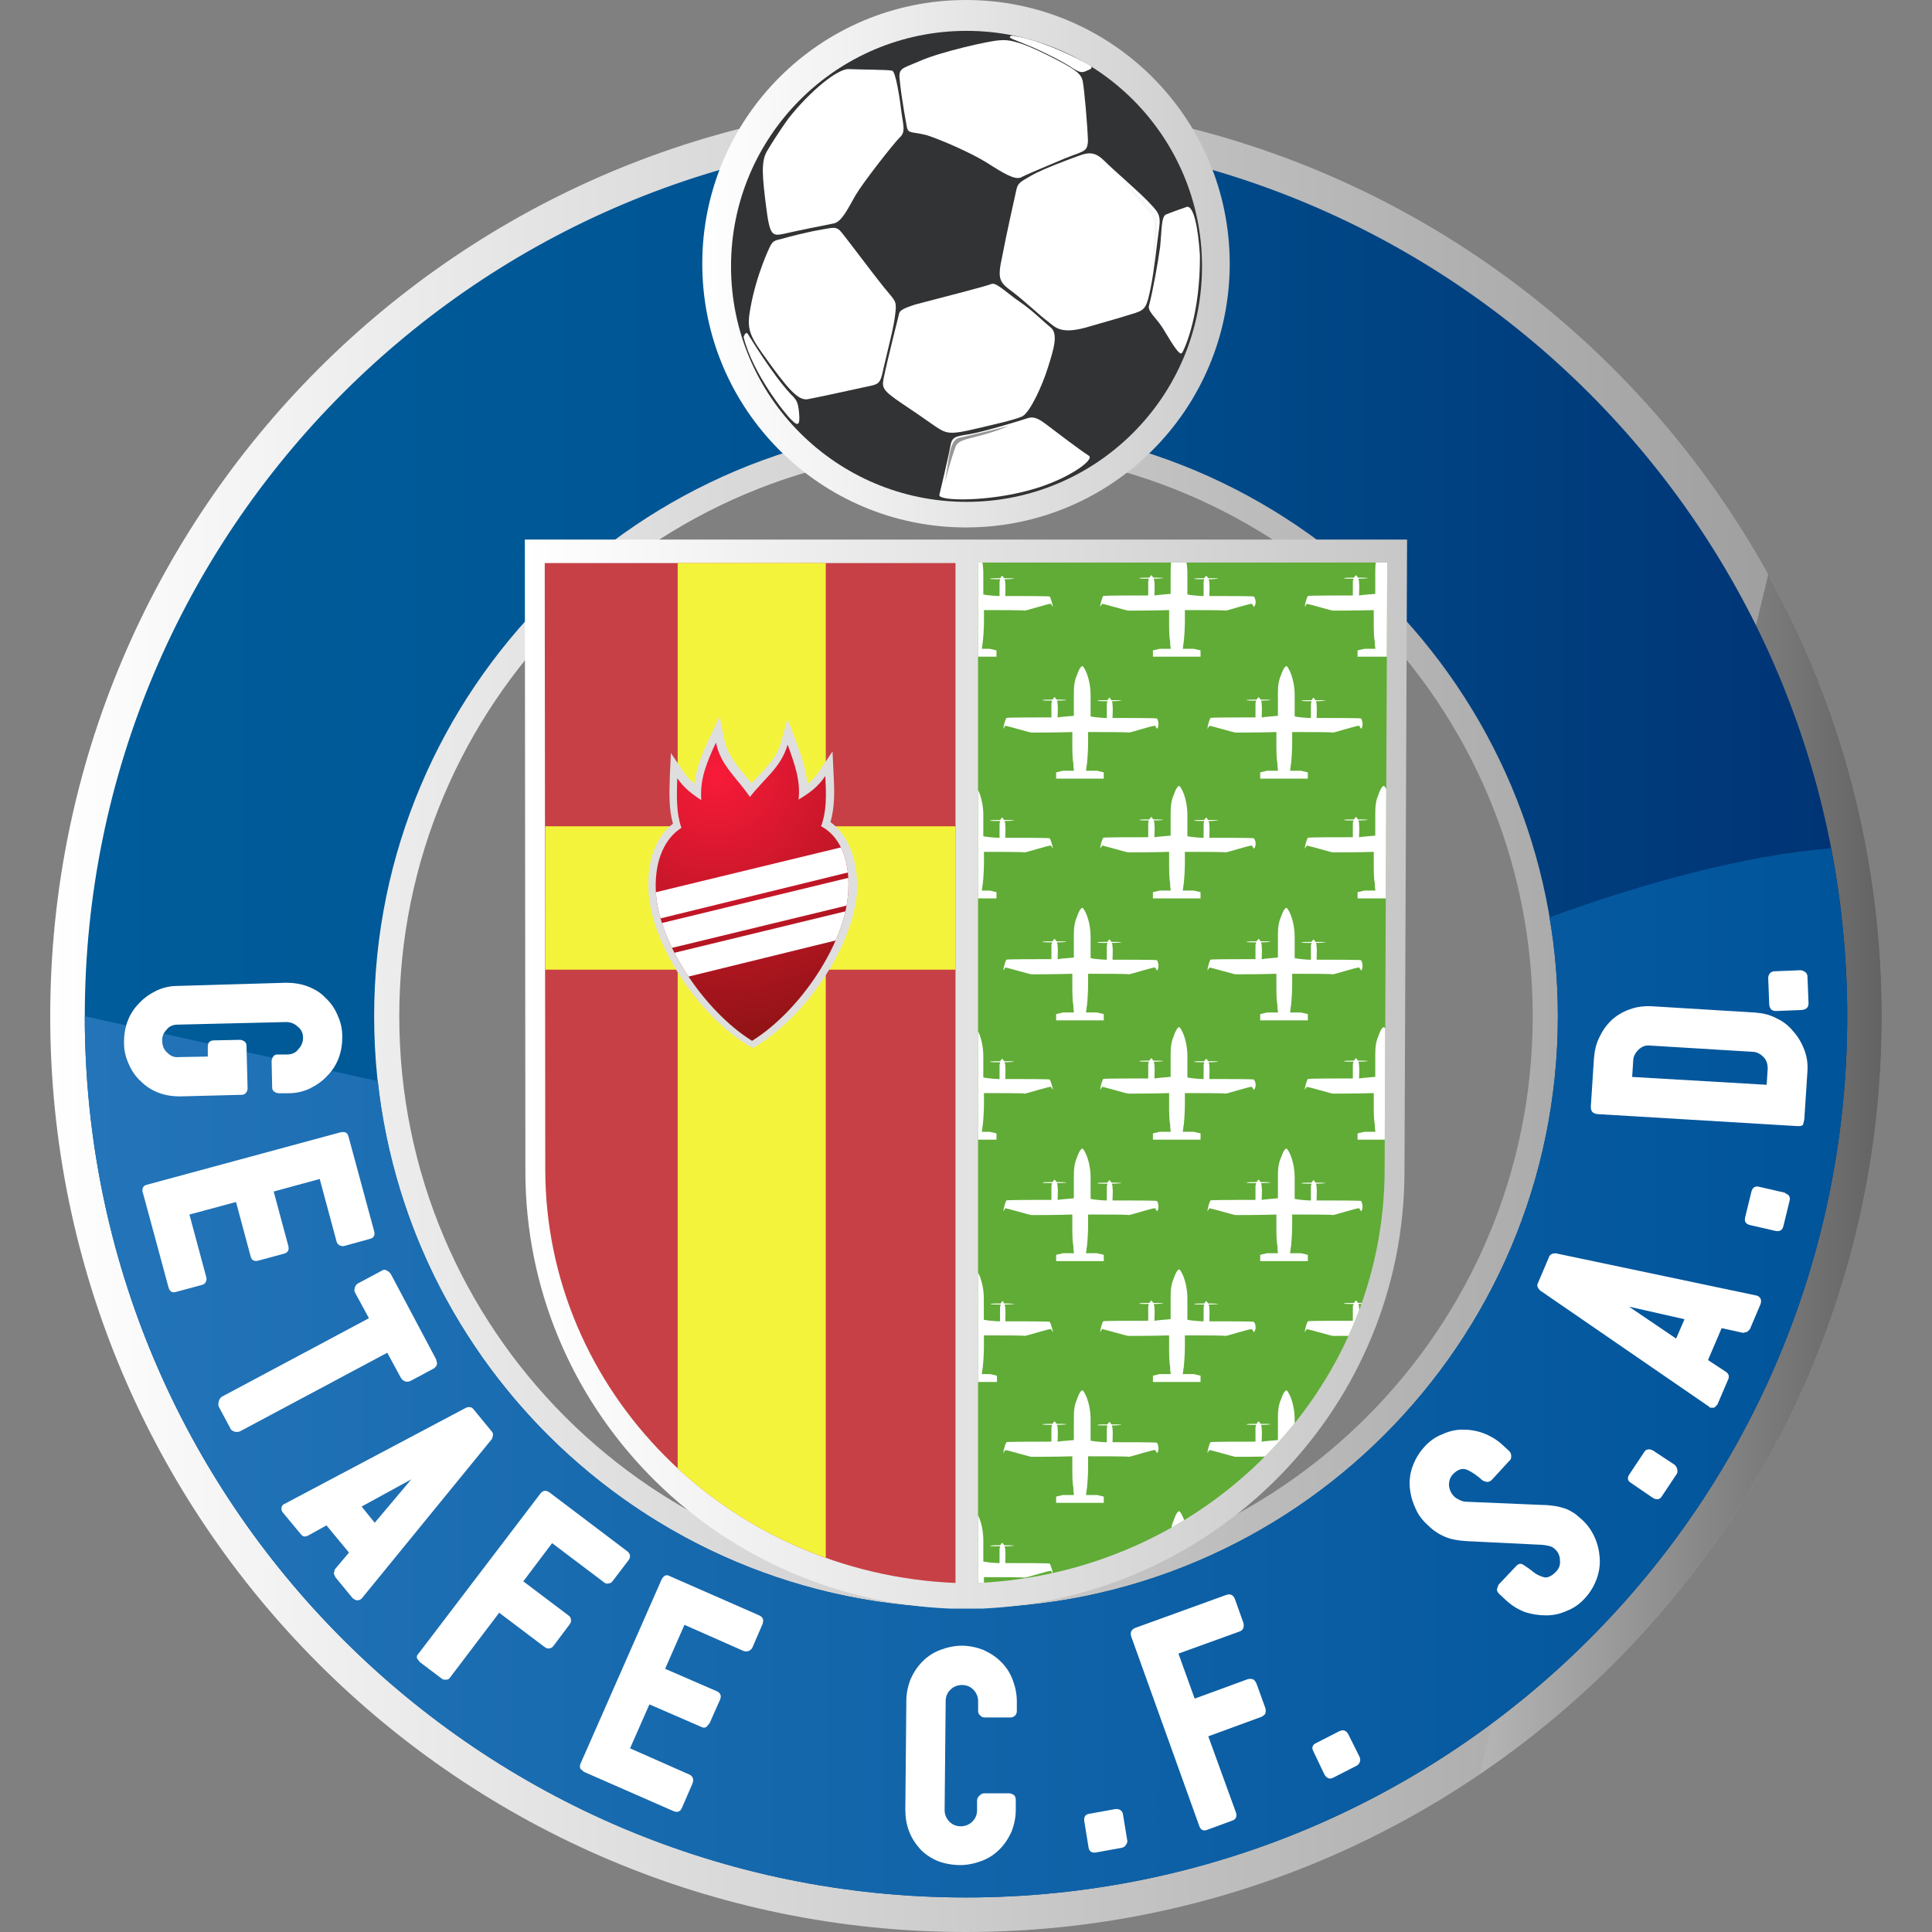 <?xml version="1.0" encoding="utf-8"?>
<!-- Generator: Adobe Illustrator 26.5.0, SVG Export Plug-In . SVG Version: 6.00 Build 0)  -->
<svg version="1.1" id="Layer_1" xmlns="http://www.w3.org/2000/svg" xmlns:xlink="http://www.w3.org/1999/xlink" x="0px" y="0px"
	 viewBox="0 0 512 512" style="enable-background:new 0 0 512 512;" xml:space="preserve">
<rect x="0" y="0" width="512" height="512" fill="#808080" stroke="none"/>
<style type="text/css">
	.st0{fill:url(#XMLID_00000064318057315674193150000004270343608891465364_);}
	.st1{fill:url(#XMLID_00000046316367757567978950000005240072844364636861_);}
	.st2{fill:url(#XMLID_00000019640892808724345630000009370589508248331684_);}
	.st3{fill:url(#XMLID_00000068672144916930673840000013161926041546440877_);}
	.st4{fill:#FFFFFF;}
	.st5{fill:url(#XMLID_00000096739933480054753880000002388891114099498640_);}
	.st6{fill:url(#XMLID_00000079448569403904180690000007939674135591522469_);}
	.st7{fill:#60AC36;}
	.st8{clip-path:url(#SVGID_00000005231872225589290410000003832774023609117333_);}
	.st9{fill:#C74045;}
	.st10{fill:#F4F33C;}
	.st11{fill:#DEDEDF;}
	
		.st12{clip-path:url(#SVGID_00000154393072779870637320000004981355615146000795_);fill:url(#XMLID_00000096745565902471071220000013876770010742745239_);}
	.st13{clip-path:url(#SVGID_00000022549222816978428640000012313552026136040383_);}
	.st14{fill:none;}
	.st15{fill:#323334;}
	.st16{fill:#979797;}
	.st17{fill:url(#XMLID_00000181798390698141882320000007546131983772597141_);}
</style>
<g id="XMLID_123_">
</g>
<g>
	
		<linearGradient id="XMLID_00000029046817597555367820000011030335904252041604_" gradientUnits="userSpaceOnUse" x1="13.313" y1="473.313" x2="498.687" y2="473.313" gradientTransform="matrix(1 0 0 1 0 -204)">
		<stop  offset="0" style="stop-color:#FFFFFF"/>
		<stop  offset="1" style="stop-color:#999999"/>
	</linearGradient>
	<path id="XMLID_2_" style="fill:url(#XMLID_00000029046817597555367820000011030335904252041604_);" d="M256,26.63
		c-133.96,0-242.69,108.72-242.69,242.69S122.04,512,256,512s242.69-108.72,242.69-242.69S389.96,26.63,256,26.63z M256,419.5
		c-82.93,0-150.19-67.26-150.19-150.19S173.07,119.12,256,119.12s150.19,67.26,150.19,150.19S338.93,419.5,256,419.5z"/>
	
		<linearGradient id="XMLID_00000109724515529310104080000017303228610996513437_" gradientUnits="userSpaceOnUse" x1="392.182" y1="515.194" x2="498.687" y2="515.194" gradientTransform="matrix(1 0 0 1 0 -204)">
		<stop  offset="0" style="stop-color:#B5B5B5"/>
		<stop  offset="1" style="stop-color:#636363"/>
	</linearGradient>
	<path id="XMLID_77_" style="fill:url(#XMLID_00000109724515529310104080000017303228610996513437_);" d="M498.69,269.31
		c0-42.44-10.96-82.37-30.09-117.04l-76.41,317.85C456.53,426.44,498.69,352.8,498.69,269.31z"/>
	
		<linearGradient id="XMLID_00000032616354887216525300000003607288919499089553_" gradientUnits="userSpaceOnUse" x1="22.466" y1="473.313" x2="489.534" y2="473.313" gradientTransform="matrix(1 0 0 1 0 -204)">
		<stop  offset="0" style="stop-color:#005C9A"/>
		<stop  offset="0.301" style="stop-color:#005796"/>
		<stop  offset="0.638" style="stop-color:#004A89"/>
		<stop  offset="0.99" style="stop-color:#003475"/>
		<stop  offset="1" style="stop-color:#003374"/>
	</linearGradient>
	<path id="XMLID_3_" style="fill:url(#XMLID_00000032616354887216525300000003607288919499089553_);" d="M256,35.78
		c-128.97,0-233.53,104.56-233.53,233.53S127.03,502.85,256,502.85s233.53-104.56,233.53-233.53S384.97,35.78,256,35.78z
		 M256,426.16c-86.67,0-156.85-70.31-156.85-156.85c0-86.67,70.31-156.85,156.85-156.85s156.85,70.31,156.85,156.85
		C412.85,355.99,342.67,426.16,256,426.16z"/>
	
		<linearGradient id="XMLID_00000107581486611080202820000001912704875030359194_" gradientUnits="userSpaceOnUse" x1="22.466" y1="567.822" x2="489.534" y2="567.822" gradientTransform="matrix(1 0 0 1 0 -204)">
		<stop  offset="0" style="stop-color:#2374B8"/>
		<stop  offset="1" style="stop-color:#00549A"/>
	</linearGradient>
	<path id="XMLID_74_" style="fill:url(#XMLID_00000107581486611080202820000001912704875030359194_);" d="M412.85,269.31
		c0,86.67-70.31,156.85-156.85,156.85c-80.85,0-147.28-61.16-155.87-139.65l-77.66-17.2c0,128.97,104.56,233.53,233.53,233.53
		s233.53-104.56,233.53-233.53c0-15.25-1.53-30.09-4.3-44.52c-23.02,1.94-48.95,9.01-74.61,18.31
		C412.15,251.7,412.85,260.44,412.85,269.31z"/>
	<g id="XMLID_4_">
		<path id="XMLID_73_" class="st4" d="M75.86,260.44c1.94,0,3.88,0.28,5.69,0.97c1.8,0.69,3.47,1.66,4.72,3.05
			c1.39,1.25,2.5,2.91,3.19,4.58c0.83,1.8,1.25,3.61,1.25,5.69c0,1.94-0.28,3.88-0.97,5.69c-0.69,1.8-1.66,3.33-3.05,4.72
			c-1.25,1.39-2.91,2.5-4.58,3.33c-1.8,0.83-3.61,1.25-5.69,1.25h-2.5c-0.42,0-0.83-0.14-1.25-0.42c-0.42-0.28-0.55-0.69-0.55-1.25
			l-0.14-6.8c0-0.42,0.14-0.83,0.42-1.25c0.28-0.42,0.69-0.55,1.25-0.55h2.5c1.11,0,2.22-0.42,2.91-1.39
			c0.83-0.83,1.25-1.94,1.25-3.05c0-1.11-0.42-2.22-1.39-2.91c-0.83-0.83-1.94-1.25-3.05-1.25l-28.85,0.69
			c-1.11,0-2.22,0.42-2.91,1.39c-0.83,0.83-1.25,1.94-1.11,3.05c0,1.11,0.42,2.22,1.39,3.05c0.83,0.83,1.8,1.25,3.05,1.11l7.63-0.14
			v-2.63c0-1.11,0.55-1.66,1.66-1.66l6.8-0.14c0.42,0,0.83,0.14,1.25,0.42c0.42,0.28,0.55,0.69,0.55,1.39l0.28,10.96
			c0,0.55-0.14,0.97-0.42,1.25c-0.28,0.42-0.69,0.55-1.25,0.55l-16.23,0.42c-1.94,0-3.88-0.28-5.69-0.97
			c-1.8-0.69-3.33-1.66-4.72-3.05c-1.39-1.25-2.5-2.91-3.19-4.58c-0.83-1.8-1.25-3.61-1.25-5.69c0-1.94,0.28-3.88,0.97-5.69
			c0.69-1.8,1.66-3.33,3.05-4.72c1.25-1.39,2.91-2.5,4.58-3.33c1.8-0.83,3.61-1.25,5.69-1.25L75.86,260.44"/>
		<path id="XMLID_72_" class="st4" d="M90.14,300.1c1.25-0.28,1.94,0,2.22,1.11l6.8,25.1c0.14,0.55,0.14,0.97-0.14,1.39
			s-0.69,0.55-1.25,0.69l-6.52,1.8c-0.42,0.14-0.83,0-1.25-0.14c-0.42-0.28-0.69-0.55-0.83-1.11l-4.44-16.5l-12.2,3.33l3.88,14.42
			c0.28,1.11-0.14,1.8-1.25,2.08l-6.66,1.8c-0.42,0.14-0.83,0.14-1.25,0c-0.42-0.14-0.69-0.55-0.83-1.11l-3.88-14.42l-12.34,3.33
			l4.44,16.5c0.14,0.55,0.14,0.97-0.14,1.39c-0.14,0.42-0.55,0.69-1.25,0.83l-6.66,1.8c-0.97,0.28-1.66-0.14-1.94-1.25l-6.8-25.1
			c-0.14-0.42-0.14-0.83,0-1.25c0.14-0.42,0.55-0.69,1.11-0.83L90.14,300.1"/>
		<path id="XMLID_71_" class="st4" d="M101.24,336.71c0.42-0.28,0.83-0.28,1.25,0c0.42,0.14,0.83,0.55,1.11,0.97l11.93,22.47
			c0.14,0.42,0.28,0.83,0.28,1.25s-0.28,0.83-0.83,1.25l-5.96,3.19c-0.55,0.28-0.97,0.42-1.53,0.28c-0.55-0.14-0.83-0.42-1.25-0.97
			l-3.61-6.66l-38.97,20.8c-0.28,0.14-0.83,0.28-1.39,0.14c-0.55-0.14-0.97-0.42-1.11-0.69l-3.19-5.96c-0.14-0.28-0.14-0.69,0-1.39
			c0.14-0.55,0.42-0.97,0.83-1.25l38.97-20.8l-3.61-6.66c-0.28-0.42-0.28-0.97-0.14-1.39c0.14-0.55,0.42-0.97,0.97-1.25
			L101.24,336.71"/>
		<path id="XMLID_5_" class="st4" d="M123.56,373.04c0.83-0.28,1.39-0.14,1.8,0.28l5.13,6.24c0.28,0.55,0.14,1.11-0.14,1.8
			l-34.53,42.3c-0.83,0.69-1.66,0.55-2.5-0.28l-4.44-5.41l-0.42-0.97l0.28-1.11l3.74-4.44l-5.96-7.21l-4.99,2.77
			c-0.69,0.28-1.25,0.28-1.8-0.42l-4.72-5.69c-0.28-0.28-0.42-0.69-0.42-1.11s0.14-0.83,0.55-1.11l0.28-0.14L123.56,373.04
			 M109,392.04l-13.17,7.21l3.47,4.3L109,392.04z"/>
		<path id="XMLID_68_" class="st4" d="M143.12,395.93c0.69-0.97,1.53-1.11,2.5-0.42l20.52,15.53c0.97,0.69,1.11,1.66,0.28,2.63
			l-4.02,5.27c-0.28,0.42-0.69,0.69-1.11,0.69c-0.42,0.14-0.97,0-1.39-0.42l-13.59-10.26l-7.63,10.12l11.93,9.01
			c0.42,0.28,0.69,0.69,0.69,1.11c0.14,0.42,0,0.83-0.42,1.39l-4.16,5.55c-0.28,0.42-0.69,0.69-1.11,0.69
			c-0.42,0.14-0.83,0-1.39-0.42l-11.93-9.01l-13.04,17.2c-0.28,0.42-0.55,0.55-1.11,0.55c-0.42,0-0.83,0-1.25-0.42l-5.69-4.3
			l-0.69-0.97c-0.14-0.42,0-0.83,0.42-1.25L143.12,395.93"/>
		<path id="XMLID_67_" class="st4" d="M175.29,418.67c0.55-1.11,1.25-1.53,2.22-0.97l23.71,10.4c0.55,0.28,0.83,0.55,0.97,0.97
			c0.14,0.42,0,0.97-0.14,1.39l-2.63,6.1c-0.14,0.42-0.55,0.69-0.97,0.97c-0.42,0.14-0.97,0.14-1.39,0l-15.67-6.93l-5.13,11.65
			l13.73,5.96c0.97,0.42,1.25,1.25,0.83,2.22l-2.77,6.24l-0.83,0.97c-0.42,0.28-0.83,0.28-1.39,0l-13.73-5.96l-5.13,11.65
			l15.67,6.93c0.42,0.14,0.83,0.55,0.97,0.97c0.14,0.42,0.14,0.83-0.14,1.53l-2.77,6.38c-0.42,0.97-1.11,1.25-2.22,0.83l-23.71-10.4
			l-0.97-0.83c-0.14-0.42-0.14-0.83,0-1.25L175.29,418.67"/>
		<path id="XMLID_66_" class="st4" d="M240.19,450.7c0-1.94,0.42-3.88,1.11-5.69c0.83-1.8,1.8-3.33,3.19-4.72
			c1.39-1.39,2.91-2.36,4.72-3.05c1.8-0.69,3.74-1.11,5.69-1.11c1.94,0,3.88,0.42,5.69,1.11c1.8,0.83,3.33,1.8,4.72,3.19
			c1.39,1.39,2.36,2.91,3.05,4.72s1.11,3.74,1.11,5.69v2.5c0,0.55-0.14,0.97-0.42,1.25c-0.28,0.28-0.69,0.55-1.11,0.55h-6.93
			c-0.55,0-0.97-0.14-1.25-0.55c-0.42-0.28-0.55-0.69-0.55-1.25v-2.5c0-1.11-0.42-2.22-1.25-3.05c-0.83-0.83-1.8-1.25-3.05-1.25
			c-1.11,0-2.22,0.42-3.05,1.25c-0.83,0.83-1.25,1.8-1.25,3.05l-0.28,28.85c0,1.11,0.42,2.22,1.25,3.05
			c0.83,0.83,1.8,1.25,3.05,1.25c1.11,0,2.22-0.42,3.05-1.25c0.83-0.83,1.25-1.8,1.25-3.05v-2.5c0-0.42,0.14-0.83,0.55-1.25
			c0.42-0.42,0.83-0.69,1.25-0.69h6.66c0.42,0,0.83,0.14,1.25,0.42c0.42,0.28,0.55,0.83,0.55,1.39v2.63c0,1.94-0.42,3.88-1.11,5.69
			c-0.83,1.8-1.8,3.33-3.19,4.72s-2.91,2.36-4.72,3.05c-1.8,0.69-3.74,1.11-5.69,1.11c-2.22,0-4.3-0.42-6.1-1.11
			c-1.8-0.83-3.33-1.8-4.58-3.19c-1.25-1.39-2.22-2.91-2.91-4.72s-0.97-3.74-0.97-5.69L240.19,450.7"/>
		<path id="XMLID_65_" class="st4" d="M287.34,482.6c-0.14-1.11,0.28-1.8,1.39-1.94l6.93-1.25c0.42,0,0.83,0,1.25,0.28
			c0.42,0.28,0.55,0.55,0.69,1.11l1.11,6.8c0.14,0.42,0,0.83-0.28,1.25s-0.55,0.69-1.11,0.83l-6.93,1.25
			c-1.11,0.14-1.8-0.28-1.94-1.53L287.34,482.6"/>
		<path id="XMLID_64_" class="st4" d="M299.82,433.79c-0.42-1.11,0-1.94,0.97-2.36l24.13-8.74c1.11-0.42,1.94,0,2.36,1.11l2.22,6.24
			c0.14,0.42,0.14,0.97,0,1.39s-0.55,0.83-1.11,0.97l-16.09,5.82l4.3,11.93l14.01-5.13c0.42-0.14,0.97-0.14,1.39,0
			c0.42,0.14,0.69,0.55,0.97,1.11l2.36,6.52c0.14,0.42,0.14,0.97,0,1.39s-0.55,0.69-1.11,0.97l-14.01,5.13l7.35,20.25
			c0.14,0.42,0.14,0.83,0,1.25c-0.14,0.42-0.55,0.69-0.97,0.83l-6.8,2.5c-0.42,0.14-0.83,0.14-1.11,0
			c-0.42-0.14-0.55-0.42-0.83-0.97L299.82,433.79"/>
		<path id="XMLID_63_" class="st4" d="M348.08,464.16c-0.55-0.97-0.28-1.8,0.69-2.22l6.24-3.19c0.42-0.14,0.83-0.28,1.25-0.14
			c0.42,0.14,0.69,0.42,0.97,0.83l3.05,6.1c0.14,0.42,0.28,0.83,0.14,1.25c-0.14,0.55-0.42,0.83-0.83,1.11l-6.24,3.19
			c-0.97,0.55-1.8,0.14-2.36-0.83L348.08,464.16"/>
		<path id="XMLID_62_" class="st4" d="M388.58,408.41c-2.08-0.14-3.88-0.42-5.55-1.11c-1.66-0.69-3.19-1.66-4.72-3.19
			c-1.53-1.39-2.63-2.91-3.33-4.72c-0.83-1.8-1.25-3.61-1.39-5.41s0.14-3.74,0.83-5.55s1.66-3.47,3.05-4.99
			c1.39-1.53,2.91-2.63,4.72-3.33c1.8-0.83,3.61-1.25,5.41-1.25s3.74,0.28,5.55,0.97c1.8,0.69,3.47,1.66,4.99,3.05l1.8,1.66
			c0.42,0.42,0.55,0.83,0.55,1.39c0,0.55-0.14,0.97-0.55,1.25l-4.58,4.99c-0.28,0.28-0.69,0.55-1.11,0.55
			c-0.42,0-0.97-0.14-1.39-0.42c-1.39-1.25-2.77-2.22-4.02-2.77c-1.25-0.55-2.5-0.14-3.74,1.11c-0.83,0.83-1.11,1.8-1.11,3.05
			c0.14,1.11,0.55,2.08,1.39,2.91c0.42,0.42,0.97,0.69,1.53,0.97s1.25,0.42,1.94,0.42l19.69,0.83c1.39,0,2.5,0.14,3.47,0.28
			c0.97,0.14,1.94,0.42,2.77,0.69s1.53,0.69,2.22,1.11s1.39,1.11,2.22,1.8c1.39,1.25,2.5,2.77,3.33,4.58s1.25,3.61,1.39,5.55
			s-0.14,3.74-0.83,5.69c-0.69,1.8-1.66,3.47-3.05,4.99c-1.39,1.53-2.91,2.63-4.72,3.33c-1.8,0.83-3.61,1.25-5.55,1.25
			s-3.74-0.28-5.55-0.83c-1.8-0.69-3.47-1.66-4.99-3.05l-1.94-1.8c-0.42-0.42-0.69-0.83-0.55-1.39s0.28-0.83,0.42-1.11l4.72-4.99
			c0.55-0.55,1.25-0.69,1.94-0.14c0.83,0.55,1.66,1.11,2.5,1.8c0.83,0.69,1.8,1.11,2.77,1.39c0.97,0.28,2.08-0.28,3.19-1.39
			c0.83-0.83,1.25-1.8,1.11-3.05c0-1.11-0.42-2.22-1.39-3.05c-0.42-0.42-0.97-0.69-1.66-0.83c-0.69-0.14-1.53-0.28-2.22-0.28
			L388.58,408.41"/>
		<path id="XMLID_61_" class="st4" d="M432.26,393.01c-0.97-0.55-1.11-1.39-0.42-2.36l3.88-5.82c0.28-0.42,0.55-0.69,0.97-0.69
			c0.42-0.14,0.83,0,1.39,0.28l5.69,3.74c0.28,0.28,0.55,0.55,0.69,1.11c0.14,0.55,0.14,0.97-0.14,1.39l-3.88,5.82
			c-0.55,0.97-1.39,1.11-2.5,0.42L432.26,393.01"/>
		<path id="XMLID_6_" class="st4" d="M408.13,341.98c-0.55-0.55-0.83-1.11-0.69-1.66l3.19-7.49c0.42-0.55,0.97-0.69,1.66-0.69
			l53.39,11.23c0.97,0.42,1.25,1.25,0.83,2.36l-2.77,6.52l-0.69,0.69l-1.11,0.28l-5.69-1.25l-3.61,8.46l4.85,3.19
			c0.55,0.42,0.83,0.97,0.55,1.8l-2.91,6.8l-0.83,0.83h-1.11l-0.14-0.14l-0.14-0.14L408.13,341.98 M431.71,346.28l12.48,8.46
			l2.22-5.13L431.71,346.28z"/>
		<path id="XMLID_58_" class="st4" d="M463.74,324.65c-1.11-0.28-1.53-0.97-1.25-2.08l1.66-6.8c0.14-0.42,0.28-0.83,0.69-1.11
			c0.42-0.28,0.83-0.28,1.39-0.14l6.66,1.53l1.11,0.69c0.28,0.42,0.42,0.83,0.28,1.39l-1.66,6.8c-0.28,1.11-0.97,1.53-2.22,1.25
			L463.74,324.65"/>
		<path id="XMLID_7_" class="st4" d="M423.38,295.25c-1.25-0.14-1.8-0.69-1.8-1.94l0.83-12.76c0.14-1.94,0.55-3.88,1.39-5.55
			c0.83-1.8,1.8-3.19,3.19-4.58c1.39-1.25,2.91-2.22,4.85-2.91c1.8-0.69,3.88-0.97,6.1-0.83l27.18,1.66
			c1.94,0.14,3.88,0.55,5.69,1.53c1.8,0.83,3.19,1.94,4.44,3.47c1.25,1.39,2.22,3.05,2.91,4.85s0.97,3.74,0.83,5.69l-0.83,12.76
			l-0.28,1.25c-0.14,0.42-0.55,0.55-1.39,0.55L423.38,295.25 M432.54,285.4l35.64,2.08l0.28-4.3c0-1.11-0.28-2.22-1.11-3.05
			c-0.83-0.83-1.8-1.39-2.91-1.39l-27.18-1.66c-1.11-0.14-2.22,0.28-3.05,1.11c-0.83,0.83-1.39,1.8-1.39,2.91L432.54,285.4z"/>
		<path id="XMLID_55_" class="st4" d="M470.67,267.93c-1.11,0-1.66-0.55-1.8-1.66l-0.28-7.07c0-0.42,0.14-0.83,0.42-1.25
			c0.28-0.28,0.69-0.55,1.25-0.55l6.8-0.28c0.42,0,0.83,0.14,1.25,0.42c0.42,0.28,0.69,0.69,0.69,1.25l0.28,7.07
			c0,1.11-0.55,1.66-1.8,1.8L470.67,267.93"/>
	</g>
	
		<linearGradient id="XMLID_00000153706408192491063430000007263722520250701697_" gradientUnits="userSpaceOnUse" x1="186.106" y1="273.894" x2="325.894" y2="273.894" gradientTransform="matrix(1 0 0 1 0 -204)">
		<stop  offset="0" style="stop-color:#FFFFFF"/>
		<stop  offset="1" style="stop-color:#CCCCCC"/>
	</linearGradient>
	
		<circle id="XMLID_54_" style="fill:url(#XMLID_00000153706408192491063430000007263722520250701697_);" cx="256" cy="69.89" r="69.89"/>
	<g id="XMLID_8_">
		<g id="XMLID_9_">
			
				<linearGradient id="XMLID_00000000192719303714647740000008504942293199194030_" gradientUnits="userSpaceOnUse" x1="139.094" y1="488.637" x2="372.906" y2="488.637" gradientTransform="matrix(1 0 0 1 0 -204)">
				<stop  offset="0" style="stop-color:#FFFFFF"/>
				<stop  offset="1" style="stop-color:#C7C7C7"/>
			</linearGradient>
			<path id="XMLID_53_" style="fill:url(#XMLID_00000000192719303714647740000008504942293199194030_);" d="M251.84,426.3
				c-63.1-2.63-112.61-53.67-112.61-115.93l-0.14-167.38h113.02h7.9h112.88l-0.69,167.38c0,61.99-49.23,113.02-111.91,115.93H251.84
				L251.84,426.3z"/>
		</g>
		<g id="XMLID_10_">
			<g id="XMLID_11_">
				<g>
					<path id="XMLID_28_" class="st7" d="M259.19,149.22V419.5c59.91-2.77,107.75-50.89,107.75-109.69l0.69-160.73H259.19"/>
				</g>
				<g>
					<g>
						<defs>
							<path id="SVGID_1_" d="M259.19,149.22V419.5c59.91-2.77,107.75-50.89,107.75-109.69l0.69-160.73H259.19"/>
						</defs>
						<clipPath id="SVGID_00000077301976878672218420000016570424789818934969_">
							<use xlink:href="#SVGID_1_"  style="overflow:visible;"/>
						</clipPath>
						<g id="XMLID_12_" style="clip-path:url(#SVGID_00000077301976878672218420000016570424789818934969_);">
							<g id="XMLID_13_">
								<path id="XMLID_51_" class="st4" d="M306.62,190.41c-0.14-0.14-8.18-0.14-11.79-0.14c0-1.11,0.14-2.5,0-3.47
									c0-0.42,0-0.55-0.14-0.69l0,0v-0.28c1.11,0,2.5-0.14,2.5-0.14c0-0.14-1.66-0.14-2.63-0.14l-0.55-0.69l-0.55,0.69
									c-0.97,0-2.63,0-2.63,0.14s1.53,0.14,2.63,0.14v0.28l0,0c-0.14,0.14-0.14,0.28-0.14,0.69c0,0.97,0,2.36,0,3.47
									c-0.14,0-0.28,0-0.28,0c-0.42,0-2.91-0.14-4.02-0.42c0-2.08,0-4.16,0-5.69c0-2.36-0.55-4.72-1.25-6.24l0,0
									c-0.42-0.83-0.69-1.39-0.97-1.39l0,0l0,0l0,0c-0.69,0.14-1.39,2.36-1.39,2.36c-0.69,1.53-0.83,3.05-0.83,4.99
									c0,1.53,0,3.74,0,5.82c-1.25,0.14-3.74,0.28-4.16,0.42h-0.14c0-1.11,0.14-2.5,0-3.47c0-0.42,0-0.55-0.14-0.69l0,0v-0.28
									c1.11,0,2.5-0.14,2.5-0.14c0-0.14-1.66-0.14-2.63-0.14l-0.55-0.69l-0.55,0.69c-0.97,0-2.63,0-2.63,0.14s1.53,0.14,2.5,0.14
									v0.28l0,0c-0.14,0.14-0.14,0.28-0.14,0.69c0,0.97,0,2.36,0,3.47c-3.47,0-11.65,0-11.93,0.14c-0.28,0.42-0.69,1.8-0.83,2.91
									l0.55-0.83c0.42,0,6.52,1.8,6.93,1.8c0.28,0,7.07,0,10.82-0.14c0,1.25,0,2.22,0,2.91c0,1.8,0,4.3,0.28,5.41
									c0,0.28,0,0.42,0,0.55c0,0.55,0.14,0.97,0.14,1.39h-2.91l-1.8,0.42v1.66h12.62v-1.66l-1.8-0.42h-2.91
									c0-0.28,0.14-0.69,0.14-1.11c0-0.28,0.14-0.55,0.14-0.97c0.14-1.25,0.28-3.61,0.28-5.27c0-0.69,0-1.66,0-2.91
									c3.88,0,10.54,0,10.82,0.14c0.42,0,6.52-1.94,6.93-1.8l0.55,0.83C307.31,192.21,306.89,190.82,306.62,190.41z"/>
								<path id="XMLID_50_" class="st4" d="M360.7,190.41c-0.14-0.14-8.18-0.14-11.79-0.14c0-1.11,0.14-2.5,0-3.47
									c0-0.42,0-0.55-0.14-0.69l0,0v-0.28c1.11,0,2.5-0.14,2.5-0.14c0-0.14-1.66-0.14-2.63-0.14l-0.55-0.69l-0.55,0.69
									c-0.97,0-2.63,0-2.63,0.14s1.53,0.14,2.63,0.14v0.28l0,0c-0.14,0.14-0.14,0.28-0.14,0.69c0,0.97,0,2.36,0,3.47
									c-0.14,0-0.28,0-0.28,0c-0.42,0-2.91-0.14-4.02-0.42c0-2.08,0-4.16,0-5.69c0-2.36-0.55-4.72-1.25-6.24l0,0
									c-0.42-0.83-0.69-1.39-0.97-1.39l0,0l0,0l0,0c-0.69,0.14-1.39,2.36-1.39,2.36c-0.69,1.53-0.83,3.05-0.83,4.99
									c0,1.53,0,3.74,0,5.82c-1.25,0.14-3.74,0.28-4.16,0.42h-0.14c0-1.11,0.14-2.5,0-3.47c0-0.42,0-0.55-0.14-0.69l0,0v-0.28
									c1.11,0,2.5-0.14,2.5-0.14c0-0.14-1.66-0.14-2.63-0.14l-0.55-0.69l-0.55,0.69c-0.97,0-2.63,0-2.63,0.14s1.53,0.14,2.5,0.14
									v0.28l0,0c-0.14,0.14-0.14,0.28-0.14,0.69c0,0.97,0,2.36,0,3.47c-3.47,0-11.65,0-11.93,0.14c-0.28,0.42-0.69,1.8-0.83,2.91
									l0.55-0.83c0.42,0,6.52,1.8,6.93,1.8c0.28,0,7.07,0,10.82-0.14c0,1.25,0,2.22,0,2.91c0,1.8,0,4.3,0.28,5.41
									c0,0.28,0,0.42,0,0.55c0,0.55,0.14,0.97,0.14,1.39h-2.91l-1.8,0.42v1.66h12.62v-1.66l-1.8-0.42h-2.91
									c0-0.28,0.14-0.69,0.14-1.11c0-0.28,0.14-0.55,0.14-0.97c0.14-1.25,0.28-3.61,0.28-5.27c0-0.69,0-1.66,0-2.91
									c3.88,0,10.54,0,10.82,0.14c0.42,0,6.52-1.94,6.93-1.8l0.55,0.83C361.4,192.21,360.98,190.82,360.7,190.41z"/>
							</g>
							<g id="XMLID_14_">
								<path id="XMLID_49_" class="st4" d="M306.62,254.47c-0.14-0.14-8.18-0.14-11.79-0.14c0-1.11,0.14-2.5,0-3.47
									c0-0.42,0-0.55-0.14-0.69l0,0v-0.28c1.11,0,2.5-0.14,2.5-0.14c0-0.14-1.66-0.14-2.63-0.14l-0.55-0.69l-0.55,0.69
									c-0.97,0-2.63,0-2.63,0.14s1.53,0.14,2.63,0.14v0.28l0,0c-0.14,0.14-0.14,0.28-0.14,0.69c0,0.97,0,2.36,0,3.47
									c-0.14,0-0.28,0-0.28,0c-0.42,0-2.91-0.14-4.02-0.42c0-2.08,0-4.16,0-5.69c0-2.36-0.55-4.72-1.25-6.24l0,0
									c-0.42-0.83-0.69-1.39-0.97-1.39l0,0l0,0l0,0c-0.69,0.14-1.39,2.36-1.39,2.36c-0.69,1.53-0.83,3.05-0.83,4.99
									c0,1.53,0,3.74,0,5.82c-1.25,0.14-3.74,0.28-4.16,0.42h-0.14c0-1.11,0.14-2.5,0-3.47c0-0.42,0-0.55-0.14-0.69l0,0v-0.28
									c1.11,0,2.5-0.14,2.5-0.14c0-0.14-1.66-0.14-2.63-0.14l-0.55-0.69l-0.55,0.69c-0.97,0-2.63,0-2.63,0.14s1.53,0.14,2.5,0.14
									v0.28l0,0c-0.14,0.14-0.14,0.28-0.14,0.69c0,0.97,0,2.36,0,3.47c-3.47,0-11.65,0-11.93,0.14c-0.28,0.42-0.69,1.8-0.83,2.91
									l0.55-0.83c0.42,0,6.52,1.8,6.93,1.8c0.28,0,7.07,0,10.82-0.14c0,1.25,0,2.22,0,2.91c0,1.8,0,4.3,0.28,5.41
									c0,0.28,0,0.42,0,0.55c0,0.55,0.14,0.97,0.14,1.39h-2.91l-1.8,0.42v1.66h12.62v-1.66l-1.8-0.42h-2.91
									c0-0.28,0.14-0.69,0.14-1.11c0-0.28,0.14-0.55,0.14-0.97c0.14-1.25,0.28-3.61,0.28-5.27c0-0.69,0-1.66,0-2.91
									c3.88,0,10.54,0,10.82,0.14c0.42,0,6.52-1.94,6.93-1.8l0.55,0.83C307.31,256.28,306.89,254.89,306.62,254.47z"/>
								<path id="XMLID_48_" class="st4" d="M360.7,254.47c-0.14-0.14-8.18-0.14-11.79-0.14c0-1.11,0.14-2.5,0-3.47
									c0-0.42,0-0.55-0.14-0.69l0,0v-0.28c1.11,0,2.5-0.14,2.5-0.14c0-0.14-1.66-0.14-2.63-0.14l-0.55-0.69l-0.55,0.69
									c-0.97,0-2.63,0-2.63,0.14s1.53,0.14,2.63,0.14v0.28l0,0c-0.14,0.14-0.14,0.28-0.14,0.69c0,0.97,0,2.36,0,3.47
									c-0.14,0-0.28,0-0.28,0c-0.42,0-2.91-0.14-4.02-0.42c0-2.08,0-4.16,0-5.69c0-2.36-0.55-4.72-1.25-6.24l0,0
									c-0.42-0.83-0.69-1.39-0.97-1.39l0,0l0,0l0,0c-0.69,0.14-1.39,2.36-1.39,2.36c-0.69,1.53-0.83,3.05-0.83,4.99
									c0,1.53,0,3.74,0,5.82c-1.25,0.14-3.74,0.28-4.16,0.42h-0.14c0-1.11,0.14-2.5,0-3.47c0-0.42,0-0.55-0.14-0.69l0,0v-0.28
									c1.11,0,2.5-0.14,2.5-0.14c0-0.14-1.66-0.14-2.63-0.14l-0.55-0.69l-0.55,0.69c-0.97,0-2.63,0-2.63,0.14s1.53,0.14,2.5,0.14
									v0.28l0,0c-0.14,0.14-0.14,0.28-0.14,0.69c0,0.97,0,2.36,0,3.47c-3.47,0-11.65,0-11.93,0.14c-0.28,0.42-0.69,1.8-0.83,2.91
									l0.55-0.83c0.42,0,6.52,1.8,6.93,1.8c0.28,0,7.07,0,10.82-0.14c0,1.25,0,2.22,0,2.91c0,1.8,0,4.3,0.28,5.41
									c0,0.28,0,0.42,0,0.55c0,0.55,0.14,0.97,0.14,1.39h-2.91l-1.8,0.42v1.66h12.62v-1.66l-1.8-0.42h-2.91
									c0-0.28,0.14-0.69,0.14-1.11c0-0.28,0.14-0.55,0.14-0.97c0.14-1.25,0.28-3.61,0.28-5.27c0-0.69,0-1.66,0-2.91
									c3.88,0,10.54,0,10.82,0.14c0.42,0,6.52-1.94,6.93-1.8l0.55,0.83C361.4,256.28,360.98,254.89,360.7,254.47z"/>
							</g>
							<g id="XMLID_15_">
								<path id="XMLID_47_" class="st4" d="M306.62,318.27c-0.14-0.14-8.18-0.14-11.79-0.14c0-1.11,0.14-2.5,0-3.47
									c0-0.42,0-0.55-0.14-0.69l0,0v-0.28c1.11,0,2.5-0.14,2.5-0.14c0-0.14-1.66-0.14-2.63-0.14l-0.55-0.69l-0.55,0.69
									c-0.97,0-2.63,0-2.63,0.14c0,0.14,1.53,0.14,2.63,0.14v0.28l0,0c-0.14,0.14-0.14,0.28-0.14,0.69c0,0.97,0,2.36,0,3.47
									c-0.14,0-0.28,0-0.28,0c-0.42,0-2.91-0.14-4.02-0.42c0-2.08,0-4.16,0-5.69c0-2.36-0.55-4.72-1.25-6.24l0,0
									c-0.42-0.83-0.69-1.39-0.97-1.39l0,0l0,0l0,0c-0.69,0.14-1.39,2.36-1.39,2.36c-0.69,1.53-0.83,3.05-0.83,4.99
									c0,1.53,0,3.74,0,5.82c-1.25,0.14-3.74,0.28-4.16,0.42h-0.14c0-1.11,0.14-2.5,0-3.47c0-0.42,0-0.55-0.14-0.69l0,0v-0.28
									c1.11,0,2.5-0.14,2.5-0.14c0-0.14-1.66-0.14-2.63-0.14l-0.55-0.69l-0.55,0.69c-0.97,0-2.63,0-2.63,0.14
									c0,0.14,1.53,0.14,2.5,0.14v0.28l0,0c-0.14,0.14-0.14,0.28-0.14,0.69c0,0.97,0,2.36,0,3.47c-3.47,0-11.65,0-11.93,0.14
									c-0.28,0.42-0.69,1.8-0.83,2.91l0.55-0.83c0.42,0,6.52,1.8,6.93,1.8c0.28,0,7.07,0,10.82-0.14c0,1.25,0,2.22,0,2.91
									c0,1.8,0,4.3,0.28,5.41c0,0.28,0,0.42,0,0.55c0,0.55,0.14,0.97,0.14,1.39h-2.91l-1.8,0.42v1.66h12.62v-1.66l-1.8-0.42h-2.91
									c0-0.28,0.14-0.69,0.14-1.11c0-0.28,0.14-0.55,0.14-0.97c0.14-1.25,0.28-3.61,0.28-5.27c0-0.69,0-1.66,0-2.91
									c3.88,0,10.54,0,10.82,0.14c0.42,0,6.52-1.94,6.93-1.8l0.55,0.83C307.31,320.07,306.89,318.68,306.62,318.27z"/>
								<path id="XMLID_46_" class="st4" d="M360.7,318.27c-0.14-0.14-8.18-0.14-11.79-0.14c0-1.11,0.14-2.5,0-3.47
									c0-0.42,0-0.55-0.14-0.69l0,0v-0.28c1.11,0,2.5-0.14,2.5-0.14c0-0.14-1.66-0.14-2.63-0.14l-0.55-0.69l-0.55,0.69
									c-0.97,0-2.63,0-2.63,0.14c0,0.14,1.53,0.14,2.63,0.14v0.28l0,0c-0.14,0.14-0.14,0.28-0.14,0.69c0,0.97,0,2.36,0,3.47
									c-0.14,0-0.28,0-0.28,0c-0.42,0-2.91-0.14-4.02-0.42c0-2.08,0-4.16,0-5.69c0-2.36-0.55-4.72-1.25-6.24l0,0
									c-0.42-0.83-0.69-1.39-0.97-1.39l0,0l0,0l0,0c-0.69,0.14-1.39,2.36-1.39,2.36c-0.69,1.53-0.83,3.05-0.83,4.99
									c0,1.53,0,3.74,0,5.82c-1.25,0.14-3.74,0.28-4.16,0.42h-0.14c0-1.11,0.14-2.5,0-3.47c0-0.42,0-0.55-0.14-0.69l0,0v-0.28
									c1.11,0,2.5-0.14,2.5-0.14c0-0.14-1.66-0.14-2.63-0.14l-0.55-0.69l-0.55,0.69c-0.97,0-2.63,0-2.63,0.14
									c0,0.14,1.53,0.14,2.5,0.14v0.28l0,0c-0.14,0.14-0.14,0.28-0.14,0.69c0,0.97,0,2.36,0,3.47c-3.47,0-11.65,0-11.93,0.14
									c-0.28,0.42-0.69,1.8-0.83,2.91l0.55-0.83c0.42,0,6.52,1.8,6.93,1.8c0.28,0,7.07,0,10.82-0.14c0,1.25,0,2.22,0,2.91
									c0,1.8,0,4.3,0.28,5.41c0,0.28,0,0.42,0,0.55c0,0.55,0.14,0.97,0.14,1.39h-2.91l-1.8,0.42v1.66h12.62v-1.66l-1.8-0.42h-2.91
									c0-0.28,0.14-0.69,0.14-1.11c0-0.28,0.14-0.55,0.14-0.97c0.14-1.25,0.28-3.61,0.28-5.27c0-0.69,0-1.66,0-2.91
									c3.88,0,10.54,0,10.82,0.14c0.42,0,6.52-1.94,6.93-1.8l0.55,0.83C361.4,320.07,360.98,318.68,360.7,318.27z"/>
							</g>
							<g id="XMLID_16_">
								<path id="XMLID_45_" class="st4" d="M306.62,382.34c-0.14-0.14-8.18-0.14-11.79-0.14c0-1.11,0.14-2.5,0-3.47
									c0-0.42,0-0.55-0.14-0.69l0,0v-0.28c1.11,0,2.5-0.14,2.5-0.14c0-0.14-1.66-0.14-2.63-0.14l-0.55-0.69l-0.55,0.69
									c-0.97,0-2.63,0-2.63,0.14c0,0.14,1.53,0.14,2.63,0.14v0.28l0,0c-0.14,0.14-0.14,0.28-0.14,0.69c0,0.97,0,2.36,0,3.47
									c-0.14,0-0.28,0-0.28,0c-0.42,0-2.91-0.14-4.02-0.42c0-2.08,0-4.16,0-5.69c0-2.36-0.55-4.72-1.25-6.24l0,0
									c-0.42-0.83-0.69-1.39-0.97-1.39l0,0l0,0l0,0c-0.69,0.14-1.39,2.36-1.39,2.36c-0.69,1.53-0.83,3.05-0.83,4.99
									c0,1.53,0,3.74,0,5.82c-1.25,0.14-3.74,0.28-4.16,0.42h-0.14c0-1.11,0.14-2.5,0-3.47c0-0.42,0-0.55-0.14-0.69l0,0v-0.28
									c1.11,0,2.5-0.14,2.5-0.14c0-0.14-1.66-0.14-2.63-0.14l-0.55-0.69l-0.55,0.69c-0.97,0-2.63,0-2.63,0.14
									c0,0.14,1.53,0.14,2.5,0.14v0.28l0,0c-0.14,0.14-0.14,0.28-0.14,0.69c0,0.97,0,2.36,0,3.47c-3.47,0-11.65,0-11.93,0.14
									c-0.28,0.42-0.69,1.8-0.83,2.91l0.55-0.83c0.42,0,6.52,1.8,6.93,1.8c0.28,0,7.07,0,10.82-0.14c0,1.25,0,2.22,0,2.91
									c0,1.8,0,4.3,0.28,5.41c0,0.28,0,0.42,0,0.55c0,0.55,0.14,0.97,0.14,1.39h-2.91l-1.8,0.42v1.66h12.62v-1.66l-1.8-0.42h-2.91
									c0-0.28,0.14-0.69,0.14-1.11c0-0.28,0.14-0.55,0.14-0.97c0.14-1.25,0.28-3.61,0.28-5.27c0-0.69,0-1.66,0-2.91
									c3.88,0,10.54,0,10.82,0.14c0.42,0,6.52-1.94,6.93-1.8l0.55,0.83C307.31,384.14,306.89,382.75,306.62,382.34z"/>
								<path id="XMLID_44_" class="st4" d="M360.7,382.34c-0.14-0.14-8.18-0.14-11.79-0.14c0-1.11,0.14-2.5,0-3.47
									c0-0.42,0-0.55-0.14-0.69l0,0v-0.28c1.11,0,2.5-0.14,2.5-0.14c0-0.14-1.66-0.14-2.63-0.14l-0.55-0.69l-0.55,0.69
									c-0.97,0-2.63,0-2.63,0.14c0,0.14,1.53,0.14,2.63,0.14v0.28l0,0c-0.14,0.14-0.14,0.28-0.14,0.69c0,0.97,0,2.36,0,3.47
									c-0.14,0-0.28,0-0.28,0c-0.42,0-2.91-0.14-4.02-0.42c0-2.08,0-4.16,0-5.69c0-2.36-0.55-4.72-1.25-6.24l0,0
									c-0.42-0.83-0.69-1.39-0.97-1.39l0,0l0,0l0,0c-0.69,0.14-1.39,2.36-1.39,2.36c-0.69,1.53-0.83,3.05-0.83,4.99
									c0,1.53,0,3.74,0,5.82c-1.25,0.14-3.74,0.28-4.16,0.42h-0.14c0-1.11,0.14-2.5,0-3.47c0-0.42,0-0.55-0.14-0.69l0,0v-0.28
									c1.11,0,2.5-0.14,2.5-0.14c0-0.14-1.66-0.14-2.63-0.14l-0.55-0.69l-0.55,0.69c-0.97,0-2.63,0-2.63,0.14
									c0,0.14,1.53,0.14,2.5,0.14v0.28l0,0c-0.14,0.14-0.14,0.28-0.14,0.69c0,0.97,0,2.36,0,3.47c-3.47,0-11.65,0-11.93,0.14
									c-0.28,0.42-0.69,1.8-0.83,2.91l0.55-0.83c0.42,0,6.52,1.8,6.93,1.8c0.28,0,7.07,0,10.82-0.14c0,1.25,0,2.22,0,2.91
									c0,1.8,0,4.3,0.28,5.41c0,0.28,0,0.42,0,0.55c0,0.55,0.14,0.97,0.14,1.39h-2.91l-1.8,0.42v1.66h12.62v-1.66l-1.8-0.42h-2.91
									c0-0.28,0.14-0.69,0.14-1.11c0-0.28,0.14-0.55,0.14-0.97c0.14-1.25,0.28-3.61,0.28-5.27c0-0.69,0-1.66,0-2.91
									c3.88,0,10.54,0,10.82,0.14c0.42,0,6.52-1.94,6.93-1.8l0.55,0.83C361.4,384.14,360.98,382.75,360.7,382.34z"/>
							</g>
							<g id="XMLID_17_">
								<path id="XMLID_43_" class="st4" d="M332.27,222.16c-0.14-0.14-8.18-0.14-11.79-0.14c0-1.11,0.14-2.5,0-3.47
									c0-0.42,0-0.55-0.14-0.69l0,0v-0.28c1.11,0,2.5-0.14,2.5-0.14c0-0.14-1.66-0.14-2.63-0.14l-0.55-0.69l-0.55,0.69
									c-0.97,0-2.63,0-2.63,0.14s1.53,0.14,2.63,0.14v0.28l0,0c-0.14,0.14-0.14,0.28-0.14,0.69c0,0.97,0,2.36,0,3.47
									c-0.14,0-0.28,0-0.28,0c-0.42,0-2.91-0.14-4.02-0.42c0-2.08,0-4.16,0-5.69c0-2.36-0.55-4.72-1.25-6.24l0,0
									c-0.42-0.83-0.69-1.39-0.97-1.39l0,0l0,0l0,0c-0.69,0.14-1.39,2.36-1.39,2.36c-0.69,1.53-0.83,3.05-0.83,4.99
									c0,1.53,0,3.74,0,5.82c-1.25,0.14-3.74,0.28-4.16,0.42h-0.14c0-1.11,0.14-2.5,0-3.47c0-0.42,0-0.55-0.14-0.69l0,0v-0.28
									c1.11,0,2.5-0.14,2.5-0.14c0-0.14-1.66-0.14-2.63-0.14l-0.55-0.69l-0.55,0.69c-0.97,0-2.63,0-2.63,0.14s1.53,0.14,2.5,0.14
									v0.28l0,0c-0.14,0.14-0.14,0.28-0.14,0.69c0,0.97,0,2.36,0,3.47c-3.47,0-11.65,0-11.93,0.14c-0.28,0.42-0.69,1.8-0.83,2.91
									l0.55-0.83c0.42,0,6.52,1.8,6.93,1.8c0.28,0,7.07,0,10.82-0.14c0,1.25,0,2.22,0,2.91c0,1.8,0,4.3,0.28,5.41
									c0,0.28,0,0.42,0,0.55c0,0.55,0.14,0.97,0.14,1.39h-2.91l-1.8,0.42v1.66h12.62v-1.66l-1.8-0.42h-2.91
									c0-0.28,0.14-0.69,0.14-1.11c0-0.28,0.14-0.55,0.14-0.97c0.14-1.25,0.28-3.61,0.28-5.27c0-0.69,0-1.66,0-2.91
									c3.88,0,10.54,0,10.82,0.14c0.42,0,6.52-1.94,6.93-1.8l0.55,0.83C333.11,223.97,332.69,222.58,332.27,222.16z"/>
								<path id="XMLID_42_" class="st4" d="M278.19,222.16c-0.14-0.14-8.18-0.14-11.79-0.14c0-1.11,0.14-2.5,0-3.47
									c0-0.42,0-0.55-0.14-0.69l0,0v-0.28c1.11,0,2.5-0.14,2.5-0.14c0-0.14-1.66-0.14-2.63-0.14l-0.55-0.69l-0.55,0.69
									c-0.97,0-2.63,0-2.63,0.14s1.53,0.14,2.63,0.14v0.28l0,0c-0.14,0.14-0.14,0.28-0.14,0.69c0,0.97,0,2.36,0,3.47
									c-0.14,0-0.28,0-0.28,0c-0.42,0-2.91-0.14-4.02-0.42c0-2.08,0-4.16,0-5.69c0-2.36-0.55-4.72-1.25-6.24l0,0
									c-0.42-0.83-0.69-1.39-0.97-1.39l0,0l0,0l0,0c-0.69,0.14-1.39,2.36-1.39,2.36c-0.69,1.53-0.83,3.05-0.83,4.99
									c0,1.53,0,3.74,0,5.82c-1.25,0.14-3.74,0.28-4.16,0.42h-0.14c0-1.11,0.14-2.5,0-3.47c0-0.42,0-0.55-0.14-0.69l0,0v-0.28
									c1.11,0,2.5-0.14,2.5-0.14c0-0.14-1.66-0.14-2.63-0.14l-0.55-0.69l-0.55,0.69c-0.97,0-2.63,0-2.63,0.14s1.53,0.14,2.5,0.14
									v0.28l0,0c-0.14,0.14-0.14,0.28-0.14,0.69c0,0.97,0,2.36,0,3.47c-3.47,0-11.65,0-11.93,0.14c-0.28,0.42-0.69,1.8-0.83,2.91
									l0.55-0.83c0.42,0,6.52,1.8,6.93,1.8c0.28,0,7.07,0,10.82-0.14c0,1.25,0,2.22,0,2.91c0,1.8,0,4.3,0.28,5.41
									c0,0.28,0,0.42,0,0.55c0,0.55,0.14,0.97,0.14,1.39h-2.91l-1.8,0.42v1.66h12.62v-1.66l-1.8-0.42h-2.08
									c0-0.28,0.14-0.69,0.14-1.11c0-0.28,0.14-0.55,0.14-0.97c0.14-1.25,0.28-3.61,0.28-5.27c0-0.69,0-1.66,0-2.91
									c3.88,0,10.54,0,10.82,0.14c0.42,0,6.52-1.94,6.93-1.8l0.55,0.83C278.88,223.97,278.47,222.58,278.19,222.16z"/>
								<path id="XMLID_41_" class="st4" d="M386.5,222.16c-0.14-0.14-8.18-0.14-11.79-0.14c0-1.11,0.14-2.5,0-3.47
									c0-0.42,0-0.55-0.14-0.69l0,0v-0.28c1.11,0,2.5-0.14,2.5-0.14c0-0.14-1.66-0.14-2.63-0.14l-0.55-0.69l-0.55,0.69
									c-0.97,0-2.63,0-2.63,0.14s1.53,0.14,2.63,0.14v0.28l0,0c-0.14,0.14-0.14,0.28-0.14,0.69c0,0.97,0,2.36,0,3.47
									c-0.14,0-0.28,0-0.28,0c-0.42,0-2.91-0.14-4.02-0.42c0-2.08,0-4.16,0-5.69c0-2.36-0.55-4.72-1.25-6.24l0,0
									c-0.42-0.83-0.69-1.39-0.97-1.39l0,0l0,0l0,0c-0.69,0.14-1.39,2.36-1.39,2.36c-0.69,1.53-0.83,3.05-0.83,4.99
									c0,1.53,0,3.74,0,5.82c-1.25,0.14-3.74,0.28-4.16,0.42h-0.14c0-1.11,0.14-2.5,0-3.47c0-0.42,0-0.55-0.14-0.69l0,0v-0.28
									c1.11,0,2.5-0.14,2.5-0.14c0-0.14-1.66-0.14-2.63-0.14l-0.55-0.69l-0.55,0.69c-0.97,0-2.63,0-2.63,0.14s1.53,0.14,2.5,0.14
									v0.28l0,0c-0.14,0.14-0.14,0.28-0.14,0.69c0,0.97,0,2.36,0,3.47c-3.47,0-11.65,0-11.93,0.14c-0.28,0.42-0.69,1.8-0.83,2.91
									l0.55-0.83c0.42,0,6.52,1.8,6.93,1.8c0.28,0,7.07,0,10.82-0.14c0,1.25,0,2.22,0,2.91c0,1.8,0,4.3,0.28,5.41
									c0,0.28,0,0.42,0,0.55c0,0.55,0.14,0.97,0.14,1.39h-2.91l-1.8,0.42v1.66h12.62v-1.66l-1.8-0.42h-2.91
									c0-0.28,0.14-0.69,0.14-1.11c0-0.28,0.14-0.55,0.14-0.97c0.14-1.25,0.28-3.61,0.28-5.27c0-0.69,0-1.66,0-2.91
									c3.88,0,10.54,0,10.82,0.14c0.42,0,6.52-1.94,6.93-1.8l0.55,0.83C387.33,223.97,386.77,222.58,386.5,222.16z"/>
							</g>
							<g id="XMLID_18_">
								<path id="XMLID_40_" class="st4" d="M332.27,286.09c-0.14-0.14-8.18-0.14-11.79-0.14c0-1.11,0.14-2.5,0-3.47
									c0-0.42,0-0.55-0.14-0.69l0,0v-0.28c1.11,0,2.5-0.14,2.5-0.14c0-0.14-1.66-0.14-2.63-0.14l-0.55-0.69l-0.55,0.69
									c-0.97,0-2.63,0-2.63,0.14c0,0.14,1.53,0.14,2.63,0.14v0.28l0,0c-0.14,0.14-0.14,0.28-0.14,0.69c0,0.97,0,2.36,0,3.47
									c-0.14,0-0.28,0-0.28,0c-0.42,0-2.91-0.14-4.02-0.42c0-2.08,0-4.16,0-5.69c0-2.36-0.55-4.72-1.25-6.24l0,0
									c-0.42-0.83-0.69-1.39-0.97-1.39l0,0l0,0l0,0c-0.69,0.14-1.39,2.36-1.39,2.36c-0.69,1.53-0.83,3.05-0.83,4.99
									c0,1.53,0,3.74,0,5.82c-1.25,0.14-3.74,0.28-4.16,0.42h-0.14c0-1.11,0.14-2.5,0-3.47c0-0.42,0-0.55-0.14-0.69l0,0v-0.28
									c1.11,0,2.5-0.14,2.5-0.14c0-0.14-1.66-0.14-2.63-0.14l-0.55-0.69l-0.55,0.69c-0.97,0-2.63,0-2.63,0.14
									c0,0.14,1.53,0.14,2.5,0.14v0.28l0,0c-0.14,0.14-0.14,0.28-0.14,0.69c0,0.97,0,2.36,0,3.47c-3.47,0-11.65,0-11.93,0.14
									c-0.28,0.42-0.69,1.8-0.83,2.91l0.55-0.83c0.42,0,6.52,1.8,6.93,1.8c0.28,0,7.07,0,10.82-0.14c0,1.25,0,2.22,0,2.91
									c0,1.8,0,4.3,0.28,5.41c0,0.28,0,0.42,0,0.55c0,0.55,0.14,0.97,0.14,1.39h-2.91l-1.8,0.42v1.66h12.62v-1.66l-1.8-0.42h-2.91
									c0-0.28,0.14-0.69,0.14-1.11c0-0.28,0.14-0.55,0.14-0.97c0.14-1.25,0.28-3.61,0.28-5.27c0-0.69,0-1.66,0-2.91
									c3.88,0,10.54,0,10.82,0.14c0.42,0,6.52-1.94,6.93-1.8l0.55,0.83C333.11,287.9,332.69,286.51,332.27,286.09z"/>
								<path id="XMLID_39_" class="st4" d="M278.19,286.09c-0.14-0.14-8.18-0.14-11.79-0.14c0-1.11,0.14-2.5,0-3.47
									c0-0.42,0-0.55-0.14-0.69l0,0v-0.28c1.11,0,2.5-0.14,2.5-0.14c0-0.14-1.66-0.14-2.63-0.14l-0.55-0.69l-0.55,0.69
									c-0.97,0-2.63,0-2.63,0.14c0,0.14,1.53,0.14,2.63,0.14v0.28l0,0c-0.14,0.14-0.14,0.28-0.14,0.69c0,0.97,0,2.36,0,3.47
									c-0.14,0-0.28,0-0.28,0c-0.42,0-2.91-0.14-4.02-0.42c0-2.08,0-4.16,0-5.69c0-2.36-0.55-4.72-1.25-6.24l0,0
									c-0.42-0.83-0.69-1.39-0.97-1.39l0,0l0,0l0,0c-0.69,0.14-1.39,2.36-1.39,2.36c-0.69,1.53-0.83,3.05-0.83,4.99
									c0,1.53,0,3.74,0,5.82c-1.25,0.14-3.74,0.28-4.16,0.42h-0.14c0-1.11,0.14-2.5,0-3.47c0-0.42,0-0.55-0.14-0.69l0,0v-0.28
									c1.11,0,2.5-0.14,2.5-0.14c0-0.14-1.66-0.14-2.63-0.14l-0.55-0.69l-0.55,0.69c-0.97,0-2.63,0-2.63,0.14
									c0,0.14,1.53,0.14,2.5,0.14v0.28l0,0c-0.14,0.14-0.14,0.28-0.14,0.69c0,0.97,0,2.36,0,3.47c-3.47,0-11.65,0-11.93,0.14
									c-0.28,0.42-0.69,1.8-0.83,2.91l0.55-0.83c0.42,0,6.52,1.8,6.93,1.8c0.28,0,7.07,0,10.82-0.14c0,1.25,0,2.22,0,2.91
									c0,1.8,0,4.3,0.28,5.41c0,0.28,0,0.42,0,0.55c0,0.55,0.14,0.97,0.14,1.39h-2.91l-1.8,0.42v1.66h12.62v-1.66l-1.8-0.42h-2.08
									c0-0.28,0.14-0.69,0.14-1.11c0-0.28,0.14-0.55,0.14-0.97c0.14-1.25,0.28-3.61,0.28-5.27c0-0.69,0-1.66,0-2.91
									c3.88,0,10.54,0,10.82,0.14c0.42,0,6.52-1.94,6.93-1.8l0.55,0.83C278.88,287.9,278.47,286.51,278.19,286.09z"/>
								<path id="XMLID_38_" class="st4" d="M386.5,286.09c-0.14-0.14-8.18-0.14-11.79-0.14c0-1.11,0.14-2.5,0-3.47
									c0-0.42,0-0.55-0.14-0.69l0,0v-0.28c1.11,0,2.5-0.14,2.5-0.14c0-0.14-1.66-0.14-2.63-0.14l-0.55-0.69l-0.55,0.69
									c-0.97,0-2.63,0-2.63,0.14c0,0.14,1.53,0.14,2.63,0.14v0.28l0,0c-0.14,0.14-0.14,0.28-0.14,0.69c0,0.97,0,2.36,0,3.47
									c-0.14,0-0.28,0-0.28,0c-0.42,0-2.91-0.14-4.02-0.42c0-2.08,0-4.16,0-5.69c0-2.36-0.55-4.72-1.25-6.24l0,0
									c-0.42-0.83-0.69-1.39-0.97-1.39l0,0l0,0l0,0c-0.69,0.14-1.39,2.36-1.39,2.36c-0.69,1.53-0.83,3.05-0.83,4.99
									c0,1.53,0,3.74,0,5.82c-1.25,0.14-3.74,0.28-4.16,0.42h-0.14c0-1.11,0.14-2.5,0-3.47c0-0.42,0-0.55-0.14-0.69l0,0v-0.28
									c1.11,0,2.5-0.14,2.5-0.14c0-0.14-1.66-0.14-2.63-0.14l-0.55-0.69l-0.55,0.69c-0.97,0-2.63,0-2.63,0.14
									c0,0.14,1.53,0.14,2.5,0.14v0.28l0,0c-0.14,0.14-0.14,0.28-0.14,0.69c0,0.97,0,2.36,0,3.47c-3.47,0-11.65,0-11.93,0.14
									c-0.28,0.42-0.69,1.8-0.83,2.91l0.55-0.83c0.42,0,6.52,1.8,6.93,1.8c0.28,0,7.07,0,10.82-0.14c0,1.25,0,2.22,0,2.91
									c0,1.8,0,4.3,0.28,5.41c0,0.28,0,0.42,0,0.55c0,0.55,0.14,0.97,0.14,1.39h-2.91l-1.8,0.42v1.66h12.62v-1.66l-1.8-0.42h-2.91
									c0-0.28,0.14-0.69,0.14-1.11c0-0.28,0.14-0.55,0.14-0.97c0.14-1.25,0.28-3.61,0.28-5.27c0-0.69,0-1.66,0-2.91
									c3.88,0,10.54,0,10.82,0.14c0.42,0,6.52-1.94,6.93-1.8l0.55,0.83C387.33,287.9,386.77,286.51,386.5,286.09z"/>
							</g>
							<g id="XMLID_19_">
								<path id="XMLID_37_" class="st4" d="M332.27,350.3c-0.14-0.14-8.18-0.14-11.79-0.14c0-1.11,0.14-2.5,0-3.47
									c0-0.42,0-0.55-0.14-0.69l0,0v-0.28c1.11,0,2.5-0.14,2.5-0.14c0-0.14-1.66-0.14-2.63-0.14l-0.55-0.69l-0.55,0.69
									c-0.97,0-2.63,0-2.63,0.14c0,0.14,1.53,0.14,2.63,0.14V346l0,0c-0.14,0.14-0.14,0.28-0.14,0.69c0,0.97,0,2.36,0,3.47
									c-0.14,0-0.28,0-0.28,0c-0.42,0-2.91-0.14-4.02-0.42c0-2.08,0-4.16,0-5.69c0-2.36-0.55-4.72-1.25-6.24l0,0
									c-0.42-0.83-0.69-1.39-0.97-1.39l0,0l0,0l0,0c-0.69,0.14-1.39,2.36-1.39,2.36c-0.69,1.53-0.83,3.05-0.83,4.99
									c0,1.53,0,3.74,0,5.82c-1.25,0.14-3.74,0.28-4.16,0.42h-0.14c0-1.11,0.14-2.5,0-3.47c0-0.42,0-0.55-0.14-0.69l0,0v-0.28
									c1.11,0,2.5-0.14,2.5-0.14c0-0.14-1.66-0.14-2.63-0.14l-0.55-0.69l-0.55,0.69c-0.97,0-2.63,0-2.63,0.14
									c0,0.14,1.53,0.14,2.5,0.14v0.28l0,0c-0.14,0.14-0.14,0.28-0.14,0.69c0,0.97,0,2.36,0,3.47c-3.47,0-11.65,0-11.93,0.14
									c-0.28,0.42-0.69,1.8-0.83,2.91l0.55-0.83c0.42,0,6.52,1.8,6.93,1.8c0.28,0,7.07,0,10.82-0.14c0,1.25,0,2.22,0,2.91
									c0,1.8,0,4.3,0.28,5.41c0,0.28,0,0.42,0,0.55c0,0.55,0.14,0.97,0.14,1.39h-2.91l-1.8,0.42v1.66h12.62v-1.66l-1.8-0.42h-2.91
									c0-0.28,0.14-0.69,0.14-1.11c0-0.28,0.14-0.55,0.14-0.97c0.14-1.25,0.28-3.61,0.28-5.27c0-0.69,0-1.66,0-2.91
									c3.88,0,10.54,0,10.82,0.14c0.42,0,6.52-1.94,6.93-1.8l0.55,0.83C333.11,352.1,332.69,350.72,332.27,350.3z"/>
								<path id="XMLID_36_" class="st4" d="M278.19,350.3c-0.14-0.14-8.18-0.14-11.79-0.14c0-1.11,0.14-2.5,0-3.47
									c0-0.42,0-0.55-0.14-0.69l0,0v-0.28c1.11,0,2.5-0.14,2.5-0.14c0-0.14-1.66-0.14-2.63-0.14l-0.42-0.69l-0.55,0.69
									c-0.97,0-2.63,0-2.63,0.14c0,0.14,1.53,0.14,2.63,0.14V346l0,0c-0.14,0.14-0.14,0.28-0.14,0.69c0,0.97,0,2.36,0,3.47
									c-0.14,0-0.28,0-0.28,0c-0.42,0-2.91-0.14-4.02-0.42c0-2.08,0-4.16,0-5.69c0-2.36-0.55-4.72-1.25-6.24l0,0
									c-0.42-0.83-0.69-1.39-0.97-1.39l0,0l0,0l0,0c-0.69,0.14-1.39,2.36-1.39,2.36c-0.69,1.53-0.83,3.05-0.83,4.99
									c0,1.53,0,3.74,0,5.82c-1.25,0.14-3.74,0.28-4.16,0.42h-0.14c0-1.11,0.14-2.5,0-3.47c0-0.42,0-0.55-0.14-0.69l0,0v-0.28
									c1.11,0,2.5-0.14,2.5-0.14c0-0.14-1.66-0.14-2.63-0.14l-0.55-0.69l-0.55,0.69c-0.97,0-2.63,0-2.63,0.14
									c0,0.14,1.53,0.14,2.5,0.14v0.28l0,0c-0.14,0.14-0.14,0.28-0.14,0.69c0,0.97,0,2.36,0,3.47c-3.47,0-11.65,0-11.93,0.14
									c-0.28,0.42-0.69,1.8-0.83,2.91l0.55-0.83c0.42,0,6.52,1.8,6.93,1.8c0.28,0,7.07,0,10.82-0.14c0,1.25,0,2.22,0,2.91
									c0,1.8,0,4.3,0.28,5.41c0,0.28,0,0.42,0,0.55c0,0.55,0.14,0.97,0.14,1.39h-2.91l-1.8,0.42v1.66h12.62v-1.66l-1.8-0.42h-2.22
									c0-0.28,0.14-0.69,0.14-1.11c0-0.28,0.14-0.55,0.14-0.97c0.14-1.25,0.28-3.61,0.28-5.27c0-0.69,0-1.66,0-2.91
									c3.88,0,10.54,0,10.82,0.14c0.42,0,6.52-1.94,6.93-1.8l0.55,0.83C278.88,352.1,278.47,350.72,278.19,350.3z"/>
								<path id="XMLID_35_" class="st4" d="M386.5,350.3c-0.14-0.14-8.18-0.14-11.79-0.14c0-1.11,0.14-2.5,0-3.47
									c0-0.42,0-0.55-0.14-0.69l0,0v-0.28c1.11,0,2.5-0.14,2.5-0.14c0-0.14-1.66-0.14-2.63-0.14l-0.55-0.69l-0.55,0.69
									c-0.97,0-2.63,0-2.63,0.14c0,0.14,1.53,0.14,2.63,0.14V346l0,0c-0.14,0.14-0.14,0.28-0.14,0.69c0,0.97,0,2.36,0,3.47
									c-0.14,0-0.28,0-0.28,0c-0.42,0-2.91-0.14-4.02-0.42c0-2.08,0-4.16,0-5.69c0-2.36-0.55-4.72-1.25-6.24l0,0
									c-0.42-0.83-0.69-1.39-0.97-1.39l0,0l0,0l0,0c-0.69,0.14-1.39,2.36-1.39,2.36c-0.69,1.53-0.83,3.05-0.83,4.99
									c0,1.53,0,3.74,0,5.82c-1.25,0.14-3.74,0.28-4.16,0.42h-0.14c0-1.11,0.14-2.5,0-3.47c0-0.42,0-0.55-0.14-0.69l0,0v-0.28
									c1.11,0,2.5-0.14,2.5-0.14c0-0.14-1.66-0.14-2.63-0.14l-0.55-0.69l-0.55,0.69c-0.97,0-2.63,0-2.63,0.14
									c0,0.14,1.53,0.14,2.5,0.14v0.28l0,0c-0.14,0.14-0.14,0.28-0.14,0.69c0,0.97,0,2.36,0,3.47c-3.47,0-11.65,0-11.93,0.14
									c-0.28,0.42-0.69,1.8-0.83,2.91l0.55-0.83c0.42,0,6.52,1.8,6.93,1.8c0.28,0,7.07,0,10.82-0.14c0,1.25,0,2.22,0,2.91
									c0,1.8,0,4.3,0.28,5.41c0,0.28,0,0.42,0,0.55c0,0.55,0.14,0.97,0.14,1.39h-2.91l-1.8,0.42v1.66h12.62v-1.66l-1.8-0.42h-2.91
									c0-0.28,0.14-0.69,0.14-1.11c0-0.28,0.14-0.55,0.14-0.97c0.14-1.25,0.28-3.61,0.28-5.27c0-0.69,0-1.66,0-2.91
									c3.88,0,10.54,0,10.82,0.14c0.42,0,6.52-1.94,6.93-1.8l0.55,0.83C387.33,352.1,386.77,350.72,386.5,350.3z"/>
							</g>
							<g id="XMLID_20_">
								<path id="XMLID_34_" class="st4" d="M332.27,414.37c-0.14-0.14-8.18-0.14-11.79-0.14c0-1.11,0.14-2.5,0-3.47
									c0-0.42,0-0.55-0.14-0.69l0,0v-0.28c1.11,0,2.5-0.14,2.5-0.14c0-0.14-1.66-0.14-2.63-0.14l-0.55-0.69l-0.55,0.69
									c-0.97,0-2.63,0-2.63,0.14c0,0.14,1.53,0.14,2.63,0.14v0.28l0,0c-0.14,0.14-0.14,0.28-0.14,0.69c0,0.97,0,2.36,0,3.47
									c-0.14,0-0.28,0-0.28,0c-0.42,0-2.91-0.14-4.02-0.42c0-2.08,0-4.16,0-5.69c0-2.36-0.55-4.72-1.25-6.24l0,0
									c-0.42-0.83-0.69-1.39-0.97-1.39l0,0l0,0l0,0c-0.69,0.14-1.39,2.36-1.39,2.36c-0.69,1.53-0.83,3.05-0.83,4.99
									c0,1.53,0,3.74,0,5.82c-1.25,0.14-3.74,0.28-4.16,0.42h-0.14c0-1.11,0.14-2.5,0-3.47c0-0.42,0-0.55-0.14-0.69l0,0v-0.28
									c1.11,0,2.5-0.14,2.5-0.14c0-0.14-1.66-0.14-2.63-0.14l-0.55-0.69l-0.55,0.69c-0.97,0-2.63,0-2.63,0.14
									c0,0.14,1.53,0.14,2.5,0.14v0.28l0,0c-0.14,0.14-0.14,0.28-0.14,0.69c0,0.97,0,2.36,0,3.47c-3.47,0-11.65,0-11.93,0.14
									c-0.28,0.42-0.69,1.8-0.83,2.91l0.55-0.83c0.42,0,6.52,1.8,6.93,1.8c0.28,0,7.07,0,10.82-0.14c0,1.25,0,2.22,0,2.91
									c0,1.8,0,4.3,0.28,5.41c0,0.28,0,0.42,0,0.55c0,0.55,0.14,0.97,0.14,1.39h-2.91l-1.8,0.42v1.66h12.62v-1.66l-1.8-0.42h-2.91
									c0-0.28,0.14-0.69,0.14-1.11c0-0.28,0.14-0.55,0.14-0.97c0.14-1.25,0.28-3.61,0.28-5.27c0-0.69,0-1.66,0-2.91
									c3.88,0,10.54,0,10.82,0.14c0.42,0,6.52-1.94,6.93-1.8l0.55,0.83C333.11,416.17,332.69,414.79,332.27,414.37z"/>
								<path id="XMLID_33_" class="st4" d="M278.19,414.37c-0.14-0.14-8.18-0.14-11.79-0.14c0-1.11,0.14-2.5,0-3.47
									c0-0.42,0-0.55-0.14-0.69l0,0v-0.28c1.11,0,2.5-0.14,2.5-0.14c0-0.14-1.66-0.14-2.63-0.14l-0.55-0.69l-0.55,0.69
									c-0.97,0-2.63,0-2.63,0.14c0,0.14,1.53,0.14,2.63,0.14v0.28l0,0c-0.14,0.14-0.14,0.28-0.14,0.69c0,0.97,0,2.36,0,3.47
									c-0.14,0-0.28,0-0.28,0c-0.42,0-2.91-0.14-4.02-0.42c0-2.08,0-4.16,0-5.69c0-2.36-0.55-4.72-1.25-6.24l0,0
									c-0.42-0.83-0.69-1.39-0.97-1.39l0,0l0,0l0,0c-0.69,0.14-1.39,2.36-1.39,2.36c-0.69,1.53-0.83,3.05-0.83,4.99
									c0,1.53,0,3.74,0,5.82c-1.25,0.14-3.74,0.28-4.16,0.42h-0.14c0-1.11,0.14-2.5,0-3.47c0-0.42,0-0.55-0.14-0.69l0,0v-0.28
									c1.11,0,2.5-0.14,2.5-0.14c0-0.14-1.66-0.14-2.63-0.14l-0.55-0.69l-0.55,0.69c-0.97,0-2.63,0-2.63,0.14
									c0,0.14,1.53,0.14,2.5,0.14v0.28l0,0c-0.14,0.14-0.14,0.28-0.14,0.69c0,0.97,0,2.36,0,3.47c-3.47,0-11.65,0-11.93,0.14
									c-0.28,0.42-0.69,1.8-0.83,2.91l0.55-0.83c0.42,0,6.52,1.8,6.93,1.8c0.28,0,7.07,0,10.82-0.14c0,1.25,0,2.22,0,2.91
									c0,1.8,0,4.3,0.28,5.41c0,0.28,0,0.42,0,0.55c0,0.55,0.14,0.97,0.14,1.39h-2.91l-1.8,0.42v1.66h12.62v-1.66l-1.8-0.42h-2.08
									c0-0.28,0.14-0.69,0.14-1.11c0-0.28,0.14-0.55,0.14-0.97c0.14-1.25,0.28-3.61,0.28-5.27c0-0.69,0-1.66,0-2.91
									c3.88,0,10.54,0,10.82,0.14c0.42,0,6.52-1.94,6.93-1.8l0.55,0.83C278.88,416.17,278.47,414.79,278.19,414.37z"/>
								<path id="XMLID_32_" class="st4" d="M386.5,414.37c-0.14-0.14-8.18-0.14-11.79-0.14c0-1.11,0.14-2.5,0-3.47
									c0-0.42,0-0.55-0.14-0.69l0,0v-0.28c1.11,0,2.5-0.14,2.5-0.14c0-0.14-1.66-0.14-2.63-0.14l-0.55-0.69l-0.55,0.69
									c-0.97,0-2.63,0-2.63,0.14c0,0.14,1.53,0.14,2.63,0.14v0.28l0,0c-0.14,0.14-0.14,0.28-0.14,0.69c0,0.97,0,2.36,0,3.47
									c-0.14,0-0.28,0-0.28,0c-0.42,0-2.91-0.14-4.02-0.42c0-2.08,0-4.16,0-5.69c0-2.36-0.55-4.72-1.25-6.24l0,0
									c-0.42-0.83-0.69-1.39-0.97-1.39l0,0l0,0l0,0c-0.69,0.14-1.39,2.36-1.39,2.36c-0.69,1.53-0.83,3.05-0.83,4.99
									c0,1.53,0,3.74,0,5.82c-1.25,0.14-3.74,0.28-4.16,0.42h-0.14c0-1.11,0.14-2.5,0-3.47c0-0.42,0-0.55-0.14-0.69l0,0v-0.28
									c1.11,0,2.5-0.14,2.5-0.14c0-0.14-1.66-0.14-2.63-0.14l-0.55-0.69l-0.55,0.69c-0.97,0-2.63,0-2.63,0.14
									c0,0.14,1.53,0.14,2.5,0.14v0.28l0,0c-0.14,0.14-0.14,0.28-0.14,0.69c0,0.97,0,2.36,0,3.47c-3.47,0-11.65,0-11.93,0.14
									c-0.28,0.42-0.69,1.8-0.83,2.91l0.55-0.83c0.42,0,6.52,1.8,6.93,1.8c0.28,0,7.07,0,10.82-0.14c0,1.25,0,2.22,0,2.91
									c0,1.8,0,4.3,0.28,5.41c0,0.28,0,0.42,0,0.55c0,0.55,0.14,0.97,0.14,1.39h-2.91l-1.8,0.42v1.66h12.62v-1.66l-1.8-0.42h-2.91
									c0-0.28,0.14-0.69,0.14-1.11c0-0.28,0.14-0.55,0.14-0.97c0.14-1.25,0.28-3.61,0.28-5.27c0-0.69,0-1.66,0-2.91
									c3.88,0,10.54,0,10.82,0.14c0.42,0,6.52-1.94,6.93-1.8l0.55,0.83C387.33,416.17,386.77,414.79,386.5,414.37z"/>
							</g>
							<g id="XMLID_21_">
								<path id="XMLID_31_" class="st4" d="M332.27,158.09c-0.14-0.14-8.18-0.14-11.79-0.14c0-1.11,0.14-2.5,0-3.47
									c0-0.42,0-0.55-0.14-0.69l0,0v-0.28c1.11,0,2.5-0.14,2.5-0.14c0-0.14-1.66-0.14-2.63-0.14l-0.55-0.69l-0.55,0.69
									c-0.97,0-2.63,0-2.63,0.14s1.53,0.14,2.63,0.14v0.28l0,0c-0.14,0.14-0.14,0.28-0.14,0.69c0,0.97,0,2.36,0,3.47
									c-0.14,0-0.28,0-0.28,0c-0.42,0-2.91-0.14-4.02-0.42c0-2.08,0-4.16,0-5.69c0-2.36-0.55-4.72-1.25-6.24l0,0
									c-0.42-0.83-0.69-1.39-0.97-1.39l0,0l0,0l0,0c-0.69,0.14-1.39,2.36-1.39,2.36c-0.69,1.53-0.83,3.05-0.83,4.99
									c0,1.53,0,3.74,0,5.82c-1.25,0.14-3.74,0.28-4.16,0.42h-0.14c0-1.11,0.14-2.5,0-3.47c0-0.42,0-0.55-0.14-0.69l0,0v-0.28
									c1.11,0,2.5-0.14,2.5-0.14c0-0.14-1.66-0.14-2.63-0.14l-0.55-0.69l-0.55,0.69c-0.97,0-2.63,0-2.63,0.14s1.53,0.14,2.5,0.14
									v0.28l0,0c-0.14,0.14-0.14,0.28-0.14,0.69c0,0.97,0,2.36,0,3.47c-3.47,0-11.65,0-11.93,0.14c-0.28,0.42-0.69,1.8-0.83,2.91
									l0.55-0.83c0.42,0,6.52,1.8,6.93,1.8c0.28,0,7.07,0,10.82-0.14c0,1.25,0,2.22,0,2.91c0,1.8,0,4.3,0.28,5.41
									c0,0.28,0,0.42,0,0.55c0,0.55,0.14,0.97,0.14,1.39h-2.91l-1.8,0.42v1.66h12.62v-1.66l-1.8-0.42h-2.91
									c0-0.28,0.14-0.69,0.14-1.11c0-0.28,0.14-0.55,0.14-0.97c0.14-1.25,0.28-3.61,0.28-5.27c0-0.69,0-1.66,0-2.91
									c3.88,0,10.54,0,10.82,0.14c0.42,0,6.52-1.94,6.93-1.8l0.55,0.83C333.11,159.9,332.69,158.51,332.27,158.09z"/>
								<path id="XMLID_30_" class="st4" d="M278.19,158.09c-0.14-0.14-8.18-0.14-11.79-0.14c0-1.11,0.14-2.5,0-3.47
									c0-0.42,0-0.55-0.14-0.69l0,0v-0.28c1.11,0,2.5-0.14,2.5-0.14c0-0.14-1.66-0.14-2.63-0.14l-0.55-0.69l-0.55,0.69
									c-0.97,0-2.63,0-2.63,0.14s1.53,0.14,2.63,0.14v0.28l0,0c-0.14,0.14-0.14,0.28-0.14,0.69c0,0.97,0,2.36,0,3.47
									c-0.14,0-0.28,0-0.28,0c-0.42,0-2.91-0.14-4.02-0.42c0-2.08,0-4.16,0-5.69c0-2.36-0.55-4.72-1.25-6.24l0,0
									c-0.42-0.83-0.69-1.39-0.97-1.39l0,0l0,0l0,0c-0.69,0.14-1.39,2.36-1.39,2.36c-0.69,1.53-0.83,3.05-0.83,4.99
									c0,1.53,0,3.74,0,5.82c-1.25,0.14-3.74,0.28-4.16,0.42h-0.14c0-1.11,0.14-2.5,0-3.47c0-0.42,0-0.55-0.14-0.69l0,0v-0.28
									c1.11,0,2.5-0.14,2.5-0.14c0-0.14-1.66-0.14-2.63-0.14l-0.55-0.69l-0.55,0.69c-0.97,0-2.63,0-2.63,0.14s1.53,0.14,2.5,0.14
									v0.28l0,0c-0.14,0.14-0.14,0.28-0.14,0.69c0,0.97,0,2.36,0,3.47c-3.47,0-11.65,0-11.93,0.14c-0.28,0.42-0.69,1.8-0.83,2.91
									l0.55-0.83c0.42,0,6.52,1.8,6.93,1.8c0.28,0,7.07,0,10.82-0.14c0,1.25,0,2.22,0,2.91c0,1.8,0,4.3,0.28,5.41
									c0,0.28,0,0.42,0,0.55c0,0.55,0.14,0.97,0.14,1.39h-2.91l-1.8,0.42v1.66h12.62v-1.66l-1.8-0.42h-2.08
									c0-0.28,0.14-0.69,0.14-1.11c0-0.28,0.14-0.55,0.14-0.97c0.14-1.25,0.28-3.61,0.28-5.27c0-0.69,0-1.66,0-2.91
									c3.88,0,10.54,0,10.82,0.14c0.42,0,6.52-1.94,6.93-1.8l0.55,0.83C278.88,159.9,278.47,158.51,278.19,158.09z"/>
								<path id="XMLID_29_" class="st4" d="M386.5,158.09c-0.14-0.14-8.18-0.14-11.79-0.14c0-1.11,0.14-2.5,0-3.47
									c0-0.42,0-0.55-0.14-0.69l0,0v-0.28c1.11,0,2.5-0.14,2.5-0.14c0-0.14-1.66-0.14-2.63-0.14l-0.55-0.69l-0.55,0.69
									c-0.97,0-2.63,0-2.63,0.14s1.53,0.14,2.63,0.14v0.28l0,0c-0.14,0.14-0.14,0.28-0.14,0.69c0,0.97,0,2.36,0,3.47
									c-0.14,0-0.28,0-0.28,0c-0.42,0-2.91-0.14-4.02-0.42c0-2.08,0-4.16,0-5.69c0-2.36-0.55-4.72-1.25-6.24l0,0
									c-0.42-0.83-0.69-1.39-0.97-1.39l0,0l0,0l0,0c-0.69,0.14-1.39,2.36-1.39,2.36c-0.69,1.53-0.83,3.05-0.83,4.99
									c0,1.53,0,3.74,0,5.82c-1.25,0.14-3.74,0.28-4.16,0.42h-0.14c0-1.11,0.14-2.5,0-3.47c0-0.42,0-0.55-0.14-0.69l0,0v-0.28
									c1.11,0,2.5-0.14,2.5-0.14c0-0.14-1.66-0.14-2.63-0.14l-0.55-0.69l-0.55,0.69c-0.97,0-2.63,0-2.63,0.14s1.53,0.14,2.5,0.14
									v0.28l0,0c-0.14,0.14-0.14,0.28-0.14,0.69c0,0.97,0,2.36,0,3.47c-3.47,0-11.65,0-11.93,0.14c-0.28,0.42-0.69,1.8-0.83,2.91
									l0.55-0.83c0.42,0,6.52,1.8,6.93,1.8c0.28,0,7.07,0,10.82-0.14c0,1.25,0,2.22,0,2.91c0,1.8,0,4.3,0.28,5.41
									c0,0.28,0,0.42,0,0.55c0,0.55,0.14,0.97,0.14,1.39h-2.91l-1.8,0.42v1.66h12.62v-1.66l-1.8-0.42h-2.91
									c0-0.28,0.14-0.69,0.14-1.11c0-0.28,0.14-0.55,0.14-0.97c0.14-1.25,0.28-3.61,0.28-5.27c0-0.69,0-1.66,0-2.91
									c3.88,0,10.54,0,10.82,0.14c0.42,0,6.52-1.94,6.93-1.8l0.55,0.83C387.33,159.9,386.77,158.51,386.5,158.09z"/>
							</g>
						</g>
					</g>
				</g>
			</g>
		</g>
		<g id="XMLID_22_">
			<path id="XMLID_27_" class="st9" d="M253.23,149.22H144.36l0.14,160.59c0,58.94,48.26,107.2,108.72,109.69V149.22"/>
			<path id="XMLID_26_" class="st10" d="M253.23,256.97v-38h-34.39v-69.76h-39.25v69.76H144.5v38h35.09v132.16
				c11.09,10.26,24.41,18.44,39.25,23.71V256.97H253.23z"/>
			<g id="XMLID_23_">
				<path id="XMLID_25_" class="st11" d="M198.31,277.08c-14.01-8.6-26.07-27.74-26.49-41.6c-0.28-7.63,2.08-13.73,6.52-17.2
					c-1.11-3.88-0.97-7.9-0.83-12.48l0.28-6.24l3.47,5.13c0.83,1.25,1.8,2.22,2.77,3.05c0.42-4.02,1.94-7.77,4.02-12.2l2.63-5.69
					l1.25,6.1c0.83,3.74,2.91,6.38,5.41,9.43c0.55,0.69,1.25,1.39,1.8,2.22c0.69-0.69,1.25-1.39,1.94-2.08
					c2.63-2.77,4.99-5.27,5.96-9.01l1.66-5.96l2.22,5.82c1.53,4.16,2.77,7.77,3.05,11.37c1.25-0.97,2.36-2.08,3.19-3.47l3.47-5.13
					l0.28,6.1c0.28,4.72,0.28,8.74-0.83,12.62c4.58,3.33,7.21,9.71,7.07,17.61c-0.42,13.87-12.62,33.01-26.49,41.6l-1.11,0.69
					L198.31,277.08"/>
				<g id="XMLID_24_">
					<g>
						<g>
							<defs>
								<path id="SVGID_00000093166075006308575170000018091816655434849457_" d="M217.59,218.97c1.53-4.16,1.39-8.32,1.11-13.31
									c-1.94,2.91-4.3,4.58-7.07,6.24c0.55-4.99-0.97-9.29-2.91-14.56c-1.66,5.96-6.24,9.01-9.98,13.87
									c-3.47-5.13-7.77-8.32-9.01-14.42c-2.5,5.41-4.3,9.71-3.88,15.25c-2.36-1.53-4.58-3.19-6.38-5.82
									c-0.14,4.99-0.28,9.15,1.11,13.17c-4.16,2.63-7.07,8.18-6.8,16.36c0.42,13.73,12.76,32.17,25.52,40.08
									c12.76-7.9,25.1-26.21,25.52-40.08C225.21,227.15,222.16,221.33,217.59,218.97"/>
							</defs>
							<clipPath id="SVGID_00000038401769841691651920000007623026552814198155_">
								<use xlink:href="#SVGID_00000093166075006308575170000018091816655434849457_"  style="overflow:visible;"/>
							</clipPath>
							
								<radialGradient id="XMLID_00000095323331047048639070000003796008422517609902_" cx="191.722" cy="409.589" r="84.615" gradientTransform="matrix(0.995 0 0 0.969 -1.053 -191.348)" gradientUnits="userSpaceOnUse">
								<stop  offset="0" style="stop-color:#F81A39"/>
								<stop  offset="1" style="stop-color:#7E120F"/>
							</radialGradient>
							
								<rect id="XMLID_80_" x="168.36" y="188.19" style="clip-path:url(#SVGID_00000038401769841691651920000007623026552814198155_);fill:url(#XMLID_00000095323331047048639070000003796008422517609902_);" width="61.99" height="95.97"/>
						</g>
					</g>
				</g>
				<g id="XMLID_81_">
					<g>
						<g>
							<defs>
								<path id="SVGID_00000160184832595644630760000017241778045537679513_" d="M217.59,218.97c1.53-4.16,1.39-8.32,1.11-13.31
									c-1.94,2.91-4.3,4.58-7.07,6.24c0.55-4.99-0.97-9.29-2.91-14.56c-1.66,5.96-6.24,9.01-9.98,13.87
									c-3.47-5.13-7.77-8.32-9.01-14.42c-2.5,5.41-4.3,9.71-3.88,15.25c-2.36-1.53-4.58-3.19-6.38-5.82
									c-0.14,4.99-0.28,9.15,1.11,13.17c-4.16,2.63-7.07,8.18-6.8,16.36c0.42,13.73,12.76,32.17,25.52,40.08
									c12.76-7.9,25.1-26.21,25.52-40.08C225.21,227.15,222.16,221.33,217.59,218.97"/>
							</defs>
							<clipPath id="SVGID_00000079484846401588969140000010550485834732891305_">
								<use xlink:href="#SVGID_00000160184832595644630760000017241778045537679513_"  style="overflow:visible;"/>
							</clipPath>
							<g id="XMLID_83_" style="clip-path:url(#SVGID_00000079484846401588969140000010550485834732891305_);">
								<polyline id="XMLID_84_" class="st4" points="230.07,240.05 175.71,253.23 177.51,260.02 231.73,246.71 230.07,240.05 
																	"/>
								<polyline id="XMLID_85_" class="st4" points="227.99,231.87 173.63,245.04 175.43,251.84 229.79,238.67 227.99,231.87 
																	"/>
								<polyline id="XMLID_86_" class="st4" points="225.91,223.83 171.54,237 173.35,243.8 227.71,230.48 225.91,223.83 								
									"/>
								<path id="XMLID_87_" class="st14" d="M217.59,218.7c1.53-4.16,1.39-8.32,1.11-13.31c-1.94,2.91-4.3,4.58-7.07,6.24
									c0.55-4.99-0.97-9.29-2.91-14.56c-1.66,6.1-6.24,9.01-9.98,13.87c-3.47-4.99-7.77-8.32-9.01-14.42
									c-2.5,5.41-4.3,9.71-3.88,15.25c-2.36-1.53-4.72-3.19-6.38-5.82c-0.14,4.99-0.28,9.15,1.11,13.17
									c-4.16,2.5-7.07,8.18-6.8,16.36c0.42,13.73,12.9,32.03,25.52,39.94c12.76-7.9,25.1-26.21,25.52-39.94
									C225.21,226.88,222.16,221.19,217.59,218.7"/>
							</g>
						</g>
					</g>
				</g>
			</g>
		</g>
	</g>
	<g id="XMLID_138_">
		<g id="XMLID_142_">
			<g id="XMLID_146_">
				<g id="XMLID_147_">
					<circle id="XMLID_169_" class="st15" cx="256.14" cy="70.59" r="62.41"/>
					<path id="XMLID_168_" class="st4" d="M204.13,65.18c0,0-3.61,7.21-5.27,16.5c-0.83,4.72-0.69,6.52,3.05,11.79
						c7.07,9.98,9.57,12.62,12.07,12.34c2.36-0.42,13.73-2.91,16.92-3.61c2.5-0.55,2.5-1.25,3.47-5.55
						c0.97-4.3,2.63-10.4,2.91-13.73c0.42-3.33-0.14-3.19-3.05-6.8c-2.91-3.61-9.85-12.9-11.23-14.56s-2.08-1.25-5.41-0.69
						c-3.33,0.55-8.32,1.8-10.68,2.5C204.69,63.79,204.69,64.35,204.13,65.18z"/>
					<path id="XMLID_167_" class="st4" d="M208.99,31.34c0,0-3.05,4.16-5.82,8.88c-1.53,2.77-1.11,6.8-0.14,14.56
						c0.97,7.77,1.66,7.77,4.58,7.21c2.91-0.69,11.09-2.36,13.31-2.77c2.22-0.42,3.88-4.16,5.82-7.49s9.98-13.59,11.65-15.25
						c1.53-1.39,1.11-2.77,0.55-6.38c-0.42-3.61-1.53-11.09-2.5-11.37c-0.97-0.28-8.6-0.28-11.51-0.42
						C222.02,18.17,214.81,23.99,208.99,31.34z"/>
					<path id="XMLID_166_" class="st4" d="M238.25,83.21c0,0-3.05,12.07-4.02,16.78c-0.55,2.77-0.55,3.33,4.99,7.07
						c5.69,3.74,8.46,5.96,10.26,6.93s3.47,0.97,8.74-0.28c5.27-1.25,10.4-2.36,12.62-3.33c2.08-0.97,5.41-8.18,6.93-13.17
						c1.53-4.85,2.77-8.88,0.55-10.54c-2.08-1.66-4.58-4.3-8.04-6.66c-3.47-2.36-6.38-5.41-7.63-4.72
						c-1.25,0.55-14.84,4.02-20.11,5.41C240.05,81.54,238.39,82.1,238.25,83.21z"/>
					<path id="XMLID_165_" class="st4" d="M248.93,131.19c0,0,2.5-10.4,2.91-12.9c0.42-2.5,1.25-2.63,4.85-3.19
						c3.61-0.55,13.17-3.47,14.84-4.02c1.66-0.55,2.63-0.97,5.55,1.25c2.91,2.22,9.29,7.07,11.51,8.46
						c1.53,1.11-5.82,6.38-15.39,9.01C261.96,132.99,248.79,132.85,248.93,131.19z"/>
					<path id="XMLID_164_" class="st4" d="M240.33,33.7c0,0-1.39-7.49-1.8-11.65c-0.55-4.16,0-3.61,5.41-5.96
						c5.41-2.36,18.17-5.27,20.94-5.41c2.77-0.28,5.96,0.55,12.9,4.02c6.93,3.47,8.74,4.72,9.15,6.8
						c0.42,2.08,1.25,11.51,1.39,15.81c-0.14,3.05-1.11,2.63-6.24,4.72c-5.27,2.22-10.26,4.3-11.51,4.99
						c-1.66,0.69-4.44-0.97-9.01-3.88c-4.16-2.63-12.48-6.24-16.09-7.35C241.58,34.81,240.75,35.5,240.33,33.7z"/>
					<path id="XMLID_163_" class="st4" d="M269.31,50.48c0,0-2.63,11.65-3.74,17.61c-1.25,5.69-0.83,6.66,2.63,9.15
						c3.47,2.63,7.35,6.38,9.43,7.9c2.08,1.66,3.47,3.47,10.12,1.66c8.32-2.36,10.54-3.05,13.17-3.88s3.05-1.8,4.02-6.66
						c0.97-4.72,1.66-11.79,2.22-15.67s-0.28-4.44-3.33-7.63c-3.05-3.05-8.88-8.04-11.09-10.26c-2.22-2.22-3.88-2.5-6.52-1.53
						c-2.77,0.97-10.12,3.74-12.76,5.27C270.7,48.12,269.73,48.26,269.31,50.48z"/>
					<path id="XMLID_162_" class="st4" d="M314.24,54.92c0,0-4.02,1.39-5.27,1.94c-1.25,0.55-1.11,4.58-1.53,8.6
						c-0.55,4.02-1.94,11.79-2.91,15.39c-0.55,1.66,1.66,3.05,3.61,6.1c2.91,4.85,4.58,7.49,5.13,6.52
						c0.69-0.97,4.85-10.26,4.72-25.79C317.57,60.74,316.33,53.81,314.24,54.92z"/>
					<path id="XMLID_161_" class="st4" d="M197.06,89.31c0,0,0.55-1.66,1.11-0.83c0.55,0.83,6.38,10.54,11.23,15.81
						c1.66,1.66,2.08,2.08,2.36,5.13c0.28,3.05-0.14,3.74-1.94,1.94C208.02,109.69,199.42,98.88,197.06,89.31z"/>
					<path id="XMLID_160_" class="st4" d="M268.9,9.57c0,0-0.83-0.28-1.25,0.14c-0.42,0.42,1.66,0.97,5.27,2.5
						c3.61,1.53,9.15,4.3,11.51,5.96c1.66,0.97,2.22,1.25,3.61,0.55c1.39-0.55,1.8-0.83,0.28-1.66
						C286.79,16.09,276.39,10.68,268.9,9.57z"/>
					<path id="XMLID_159_" class="st16" d="M267.37,112.88c0,0-7.77,1.94-12.76,3.05c-3.33,0.42-2.91,5.96-4.3,12.06
						c0,0,1.94-7.07,2.91-9.57C254.2,115.8,258.36,116.63,267.37,112.88z"/>
					<path id="XMLID_158_" class="st4" d="M212.04,28.71c0,0,7.07-7.49,9.98-9.01c2.91-1.66,13.87-0.55,13.87-0.55
						s-7.63,0.28-11.23,0.42C220.91,19.83,212.04,28.71,212.04,28.71z"/>
					<path id="XMLID_157_" class="st4" d="M251.15,14.56c0,0,10.96-3.19,14.42-3.33c3.47-0.14,10.26,2.77,17.89,7.07
						c-8.46-3.74-14.7-6.24-17.33-6.24C263.63,12.07,251.15,14.56,251.15,14.56z"/>
					<path id="XMLID_156_" class="st4" d="M209.96,63.51c0,0,9.85-2.5,11.37-2.22c1.53,0.28,13.04,16.09,13.04,16.09
						s-10.12-12.48-13.04-13.87C218.42,61.99,209.96,63.51,209.96,63.51z"/>
					
						<linearGradient id="XMLID_00000070816201726386093370000008319986766010963384_" gradientUnits="userSpaceOnUse" x1="284.757" y1="275.92" x2="307.864" y2="261.098" gradientTransform="matrix(1 -1.800000e-03 1.800000e-03 1 0.025 -205.834)">
						<stop  offset="0.285" style="stop-color:#9E9E9E"/>
						<stop  offset="0.383" style="stop-color:#AAAAAA"/>
						<stop  offset="0.559" style="stop-color:#CACACA"/>
						<stop  offset="0.694" style="stop-color:#E6E6E6"/>
						<stop  offset="0.737" style="stop-color:#ECECEC"/>
						<stop  offset="0.873" style="stop-color:#F9F9F9"/>
						<stop  offset="1" style="stop-color:#FDFDFD"/>
					</linearGradient>
					<path id="XMLID_155_" style="fill:url(#XMLID_00000070816201726386093370000008319986766010963384_);" d="M296.49,47.01
						c0,0,6.66,6.24,8.74,8.32c1.94,1.94,1.8,2.08,0.14,16.64c0.83-9.29,1.25-13.04-0.55-15.39
						C303.15,54.22,296.49,47.01,296.49,47.01z"/>
					<g id="XMLID_148_">
						<path id="XMLID_154_" class="st4" d="M235.89,88.89c0,0-1.53,7.21-2.5,10.4c-0.83,3.19-3.88,2.77-11.79,4.44
							c8.32-2.5,10.4-2.77,11.09-4.99C233.4,96.52,235.89,88.89,235.89,88.89z"/>
						<path id="XMLID_153_" class="st4" d="M235.89,93.89c0,0,1.66-7.07,2.36-9.98c0.83-2.77,6.24-3.19,11.93-4.58
							c0,0-5.27,1.8-8.74,3.19C237.97,83.9,237.97,88.48,235.89,93.89z"/>
						<path id="XMLID_152_" class="st4" d="M239.22,106.5c0,0,6.24,4.44,8.88,6.24c2.77,1.8,4.3,1.94,11.37,0.42
							c7.07-1.53,9.01-2.36,9.01-2.36s-9.98,2.22-15.12,2.36C248.37,113.44,239.22,106.5,239.22,106.5z"/>
						<path id="XMLID_151_" class="st4" d="M265.85,70.03c0,0,2.77-15.39,3.74-19c0.83-3.61,7.35-5.55,14.01-8.32
							c0,0-7.63,3.88-10.54,5.82C270.01,50.62,270.28,52.98,265.85,70.03z"/>
						<path id="XMLID_150_" class="st4" d="M272.09,82.37c0,0,4.44,3.61,5.96,4.99c1.53,1.39,1.53,4.72-3.05,15.53
							c1.94-7.21,4.58-13.45,1.94-15.81C274.31,84.73,272.09,82.37,272.09,82.37z"/>
						<path id="XMLID_149_" class="st4" d="M202.61,96.24c0,0,3.61,4.85,6.1,7.63c2.22,2.22,2.63,2.63,2.63,7.21
							c-0.28-2.91-0.69-4.44-2.08-5.96C207.88,103.87,202.61,96.24,202.61,96.24z"/>
					</g>
				</g>
			</g>
		</g>
	</g>
</g>
</svg>
